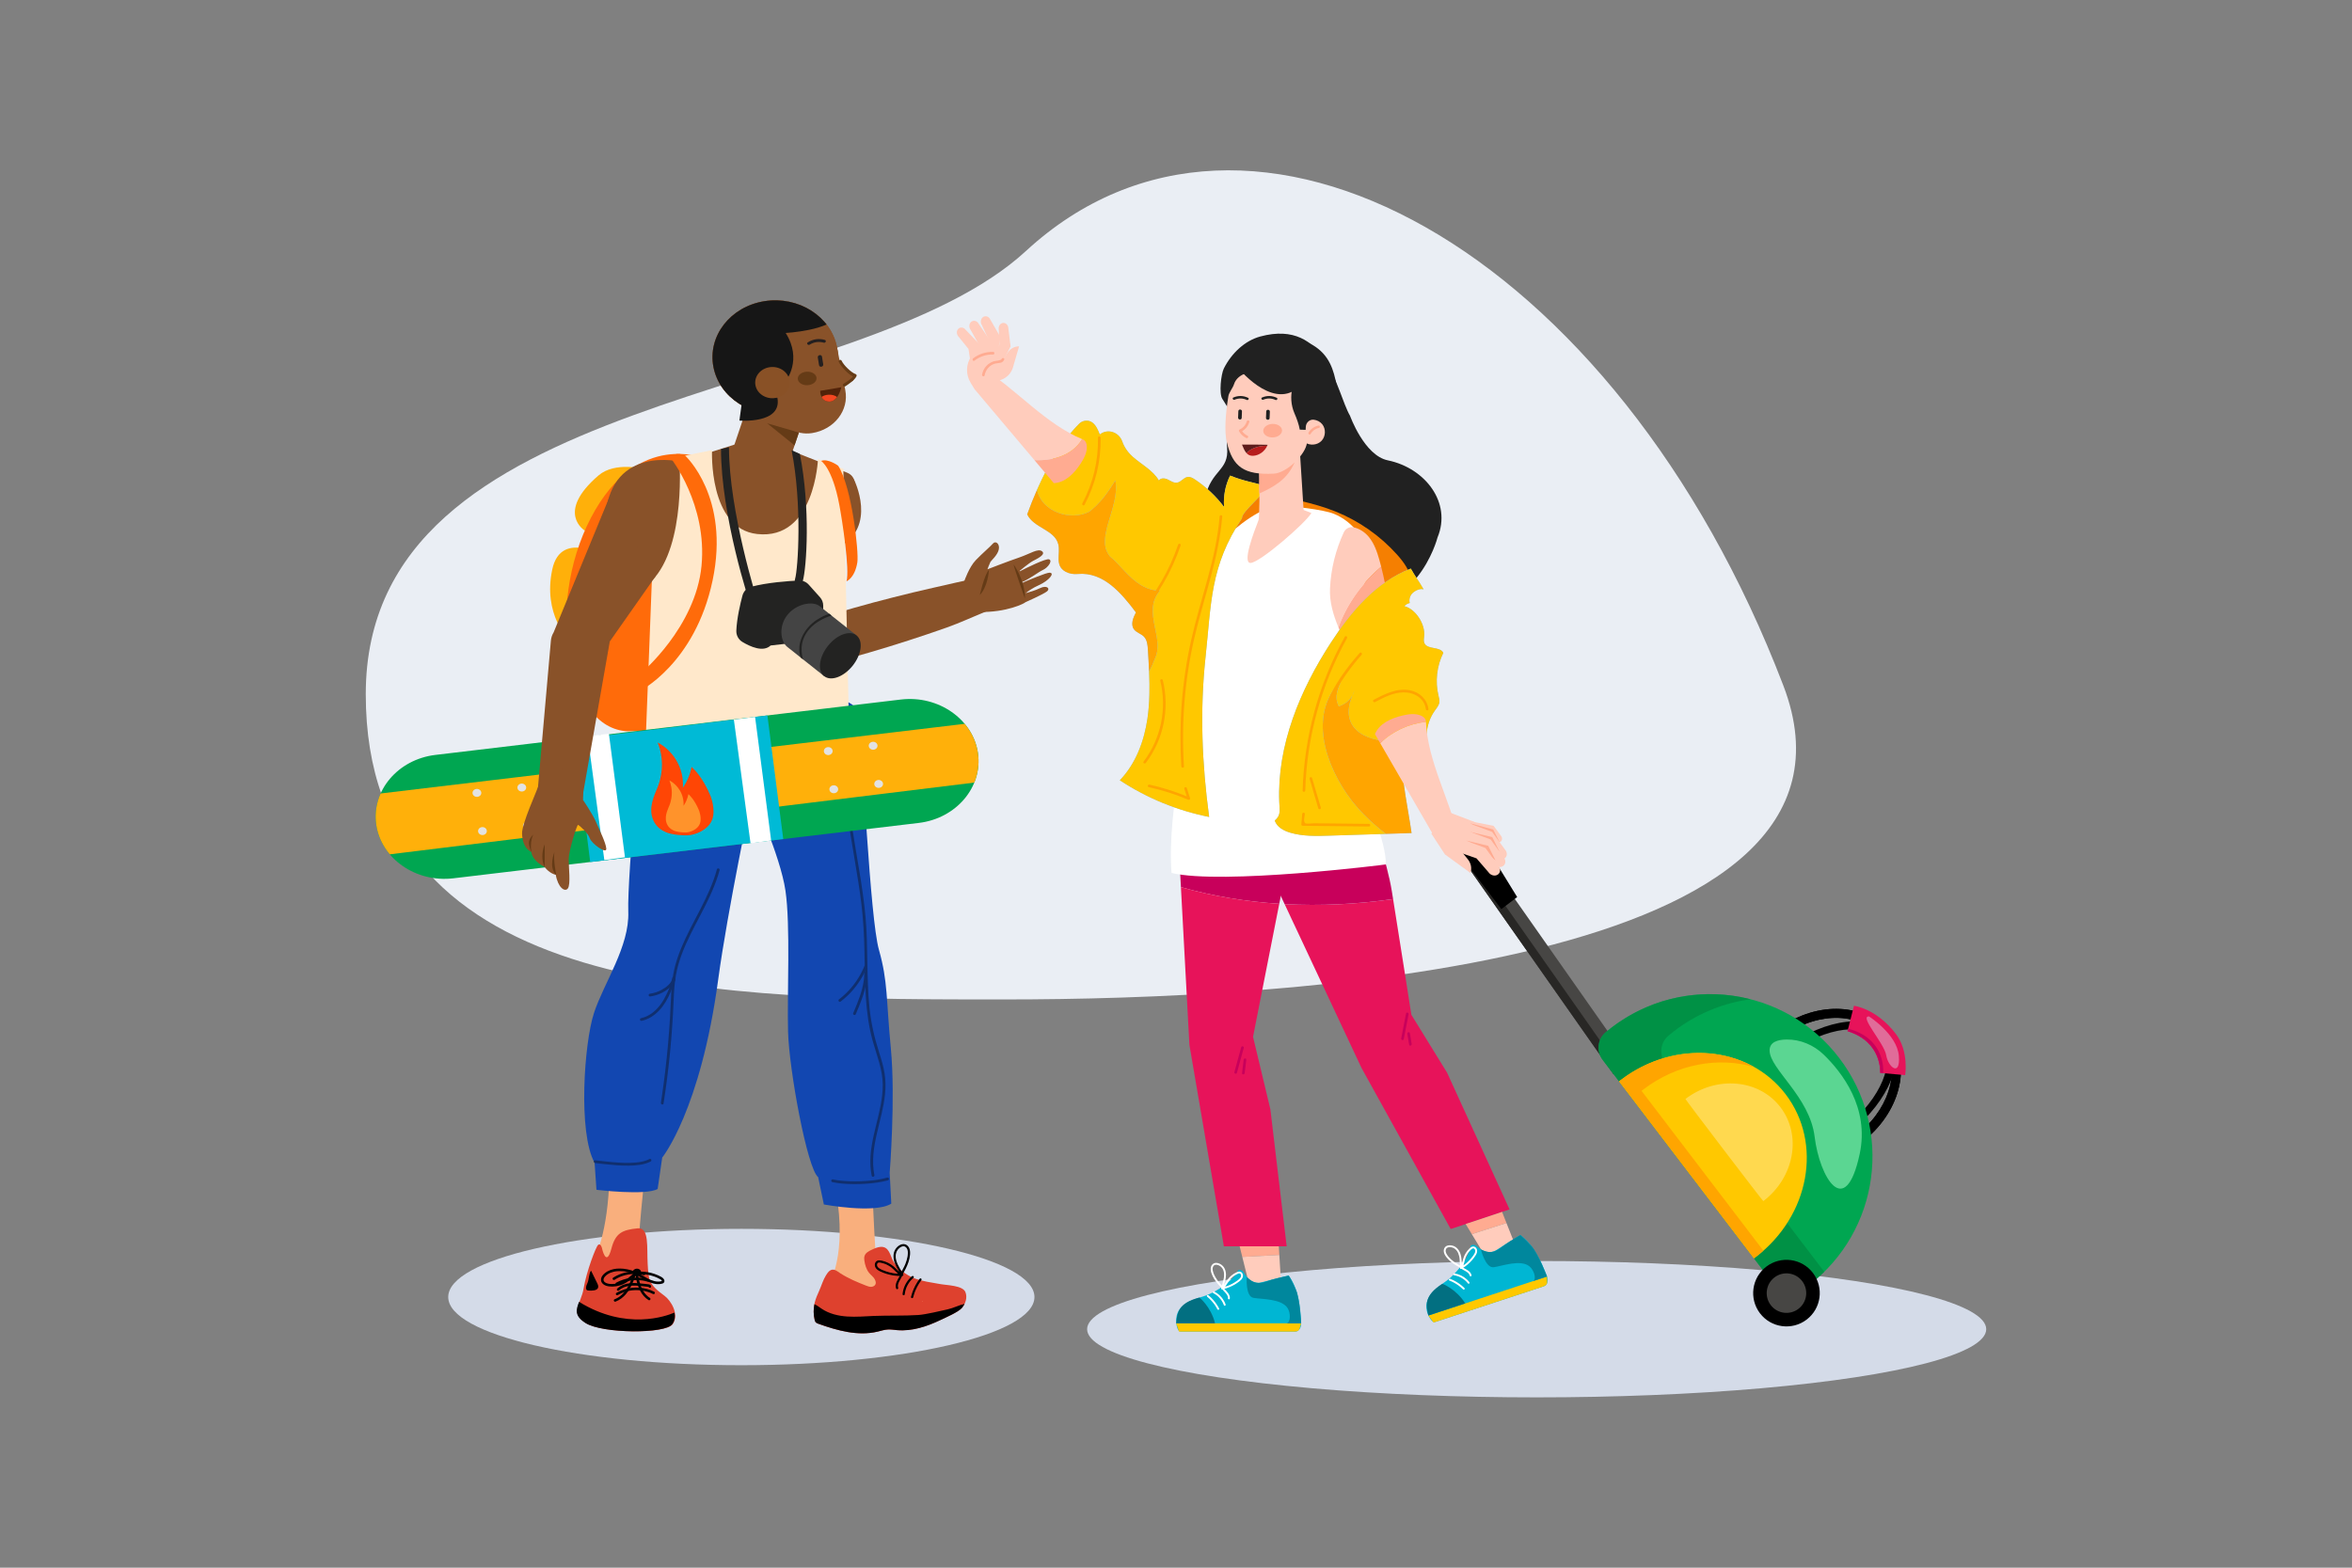 <?xml version="1.0" encoding="UTF-8"?>
<svg id="_09" data-name="09" xmlns="http://www.w3.org/2000/svg" xmlns:xlink="http://www.w3.org/1999/xlink" viewBox="0 0 4680 3120">
  <rect x="0" y="0" width="4680" height="3120" fill="#808080" stroke="none"/>
  <defs>
    <style>
      .cls-1 {
        clip-path: url(#clippath);
      }

      .cls-2, .cls-3 {
        fill: #00a651;
      }

      .cls-4, .cls-5 {
        fill: #895229;
      }

      .cls-6 {
        clip-path: url(#clippath-1);
      }

      .cls-7 {
        opacity: .45;
      }

      .cls-8 {
        opacity: .61;
      }

      .cls-9, .cls-10, .cls-11, .cls-12, .cls-13, .cls-14, .cls-15, .cls-16, .cls-17, .cls-18, .cls-19, .cls-5, .cls-20, .cls-21, .cls-22, .cls-23, .cls-24, .cls-25, .cls-26, .cls-27, .cls-28, .cls-29, .cls-30, .cls-31, .cls-32, .cls-3, .cls-33, .cls-34, .cls-35, .cls-36, .cls-37, .cls-38, .cls-39, .cls-40, .cls-41, .cls-42, .cls-43, .cls-44, .cls-45, .cls-46, .cls-47, .cls-48, .cls-49, .cls-50, .cls-51, .cls-52, .cls-53 {
        stroke-width: 0px;
      }

      .cls-10 {
        opacity: 0;
      }

      .cls-10, .cls-36 {
        fill: #fff;
      }

      .cls-11 {
        fill: #f57f01;
      }

      .cls-12 {
        fill: #f9af7d;
      }

      .cls-13 {
        fill: #5e1c1c;
      }

      .cls-14 {
        fill: #5bd692;
      }

      .cls-15 {
        fill: #522309;
      }

      .cls-16 {
        fill: #282725;
      }

      .cls-17 {
        fill: #474644;
      }

      .cls-18 {
        fill: #653b16;
      }

      .cls-19 {
        fill: #895126;
      }

      .cls-20 {
        fill: #444;
      }

      .cls-21 {
        fill: #0d121e;
      }

      .cls-22 {
        fill: #232322;
      }

      .cls-23 {
        fill: #212121;
      }

      .cls-24 {
        fill: #231f20;
      }

      .cls-25 {
        fill: #1247b1;
      }

      .cls-26 {
        fill: #161616;
      }

      .cls-27 {
        fill: #c8005b;
      }

      .cls-28 {
        fill: #e06c99;
      }

      .cls-29 {
        fill: #de412e;
      }

      .cls-30 {
        fill: #d4dbe8;
      }

      .cls-31 {
        fill: #b71c1c;
      }

      .cls-32 {
        fill: #8bbef3;
      }

      .cls-33 {
        fill: #ff932b;
      }

      .cls-34 {
        fill: #ff6b0a;
      }

      .cls-35 {
        fill: #ffb00a;
      }

      .cls-37 {
        fill: #ffe8cb;
      }

      .cls-38 {
        fill: #ffd94f;
      }

      .cls-39 {
        fill: #e7135a;
      }

      .cls-40 {
        fill: #e2e2e2;
      }

      .cls-41 {
        fill: #ff4605;
      }

      .cls-42 {
        fill: #ffab91;
      }

      .cls-43 {
        fill: #ffccbc;
      }

      .cls-44 {
        fill: orange;
      }

      .cls-45 {
        fill: #ffc800;
      }

      .cls-46 {
        fill: #eaeef4;
      }

      .cls-47 {
        fill: #f34721;
      }

      .cls-48 {
        fill: #00bad6;
      }

      .cls-49 {
        fill: #00b6d3;
      }

      .cls-50 {
        fill: #026f81;
      }

      .cls-51 {
        fill: #020202;
      }

      .cls-52 {
        fill: #00843e;
      }

      .cls-53 {
        fill: #00879d;
      }
    </style>
    <clipPath id="clippath">
      <path class="cls-5" d="m1665.53,691.35c11.9,61.54-33.52,120.16-101.43,130.93-67.91,10.77-132.6-30.37-144.5-91.91-11.89-61.53,33.52-120.15,101.43-130.92,67.92-10.78,132.61,30.37,144.5,91.9Z"/>
    </clipPath>
    <clipPath id="clippath-1">
      <path class="cls-3" d="m1828.19,1637.78l-926.22,110.23c-74.53,8.87-143.52-39.12-153.32-106.65h0c-9.79-67.53,43.18-130.05,117.72-138.92l926.22-110.24c74.53-8.86,143.52,39.13,153.32,106.66h0c9.78,67.53-43.19,130.05-117.72,138.92Z"/>
    </clipPath>
  </defs>
  <rect id="_09-2" data-name="09" class="cls-10" y="0" width="4680" height="3120"/>
  <g>
    <path class="cls-46" d="m727.8,1381.7c0,613.23,729.94,607.38,1273.69,607.38,543.74,0,1762.41-61.68,1546.99-624.73C3215.78,494.75,2485.68,89.99,2041.54,499.43c-336.69,310.38-1313.74,269.04-1313.74,882.27Z"/>
    <path class="cls-23" d="m2397.63,991.4c12.53-57.58,48.23-53.75,44.05-100.73-2.46-27.72,1.85-54.84,5.81-72.48l-15.34-24.4c-6.79-10.44-2.63-49.1,3.06-60.43,15.59-31.04,42.29-55.54,72.64-63.7,133.33-35.87,150.65,109.83,178.47,157.88,0,0,28.25,78.98,75.21,88.65,74.5,15.35,127.51,84.41,98.86,153.48,0,0-42.98,168.83-204.88,136.6l-90.65-201.38-12.29-19.54-111.98,185.62s-55.51-121.99-42.98-179.57Z"/>
    <ellipse class="cls-30" cx="1475.12" cy="2581.33" rx="583.24" ry="135.7"/>
    <ellipse class="cls-30" cx="3057.66" cy="2645.35" rx="894.53" ry="135.7"/>
    <g>
      <path class="cls-9" d="m3701.36,2252.77c62.82-52.47,82.28-134.33,42.87-186.05-39.41-51.71-123.5-54.65-190.76-7.99l-10.89-14.29c75.3-52.66,170.47-48.21,215.92,11.42,45.45,59.63,24.49,152.57-46.24,211.22l-10.89-14.3Z"/>
      <path class="cls-9" d="m3701.36,2252.77c62.82-52.47,82.28-134.33,42.87-186.05-39.41-51.71-123.5-54.65-190.76-7.99l-10.89-14.29c75.3-52.66,170.47-48.21,215.92,11.42,45.45,59.63,24.49,152.57-46.24,211.22l-10.89-14.3Z"/>
      <path class="cls-9" d="m3674.23,2241.66c68.32-55.55,99.54-130.16,69.67-169.36-29.88-39.2-110.1-28.87-181.77,22.27l-8.25-10.83c80.32-57.62,170.93-68.34,205.38-23.14,34.45,45.2.09,129.73-76.77,191.89l-8.26-10.83Z"/>
      <path class="cls-39" d="m3790.91,2139.69l-49.78-4.42s4.58-61.75-64.92-83.03l12.8-50.57s44.9,5.24,83.59,56.35c25.97,34.31,18.31,81.67,18.31,81.67Z"/>
      <path class="cls-27" d="m3747.22,2135.81l-6.08-.54s4.58-61.75-64.92-83.03l1.26-4.97c68.33,18.05,70.54,73.06,69.74,88.53Z"/>
      <polygon class="cls-17" points="2894.02 1686.85 3210.64 2137.89 3242.15 2113.87 2925.53 1662.83 2894.02 1686.85"/>
      <polygon class="cls-16" points="2925.53 1662.83 2925.53 1662.83 2907.14 1676.85 3223.77 2127.88 3210.64 2137.89 2894.02 1686.85 2925.53 1662.83"/>
      <path class="cls-3" d="m3189,2109.49c-12.96-17-10.41-41.25,5.94-55.02,3.99-3.36,8.09-6.65,12.29-9.84,141.83-108.09,344.44-80.74,452.53,61.09,108.09,141.83,80.74,344.44-61.09,452.53-4.2,3.2-8.45,6.28-12.75,9.23-17.61,12.12-41.67,8.15-54.63-8.86l-342.3-449.14Z"/>
      <g class="cls-8">
        <path class="cls-52" d="m3194.95,2054.47c3.99-3.36,8.09-6.65,12.29-9.84,81.76-62.31,183.71-79.6,276.11-55.92-50.6,6.84-100.25,25.76-144.39,57.6-6.65,4.79-13.05,9.79-19.21,14.98-16.38,13.79-18.77,38.15-5.8,55.18l316.01,414.65c-9.72,9.58-20.15,18.65-31.29,27.14-4.2,3.2-8.45,6.28-12.75,9.23-17.61,12.12-41.67,8.15-54.63-8.86l-342.3-449.14c-12.96-17-10.41-41.25,5.94-55.02Z"/>
      </g>
      <path class="cls-45" d="m3221.56,2152.2c1.28-1.02,2.56-2.03,3.87-3.03,106.84-81.43,253.55-68.59,327.68,28.68,74.13,97.27,47.61,242.13-59.23,323.55-1.31,1-2.66,1.92-3.98,2.89l-268.33-352.09Z"/>
      <path class="cls-44" d="m3225.43,2149.17c81.85-62.38,187.07-69.38,265.16-25.53-70.64-20.68-153.34-6.71-220.37,44.37-1.31,1-2.59,2.01-3.87,3.03l242.4,318.07c-4.79,4.23-9.71,8.36-14.88,12.3-1.31,1-2.66,1.92-3.98,2.89l-268.33-352.09c1.28-1.02,2.56-2.03,3.87-3.03Z"/>
      <path class="cls-38" d="m3353.68,2187.14c61.67-47,146.35-39.59,189.14,16.55,42.79,56.14,27.48,139.76-34.19,186.76-.75.58-155.7-202.73-154.95-203.31Z"/>
      <path class="cls-14" d="m3554.88,2068.84c27.6-.34,54.02,10.88,73.88,30.05,35.98,34.72,91.45,105.38,71.63,197.79-28.62,133.43-79.95,46.01-89.6-34.09-9.64-80.1-89.46-134.76-89.65-171.97-.09-16.75,16.01-21.55,33.74-21.77Z"/>
      <path class="cls-28" d="m3718.96,2022.9s55.86,35.62,59.34,78.39c3.49,42.77-21.28,22.69-25.18-1.25-3.9-23.93-54.4-78.01-34.16-77.14Z"/>
      <path class="cls-9" d="m2968.31,1694.61c2.84,3.73,3.63,8.38,2.55,12.6l48,78.09-31.51,24.01-93.33-122.46,31.51-24.01,7.28-5.55,4.46-3.4,31.04,40.72Z"/>
      <path class="cls-9" d="m3514.55,2520.87c-29.1,22.18-34.71,63.75-12.54,92.85,22.18,29.1,63.75,34.71,92.85,12.54,29.1-22.18,34.71-63.75,12.53-92.85-22.18-29.1-63.75-34.71-92.85-12.53Z"/>
      <path class="cls-17" d="m3530.86,2542.27c-17.28,13.17-20.61,37.85-7.44,55.14,13.17,17.28,37.85,20.61,55.13,7.44,17.28-13.17,20.62-37.85,7.45-55.14-13.17-17.28-37.85-20.61-55.14-7.44Z"/>
    </g>
    <g>
      <path class="cls-5" d="m1699.05,953.88s48.43,95.88-31.7,135.7c-80.13,39.82-17.19-133.06-17.19-133.06l48.89-2.64Z"/>
      <path class="cls-5" d="m1621.34,1233.58c12.75-4.41,25.71-8.21,38.57-12.33l38.91-11.33c25.97-7.47,52.16-14.34,78.42-21.04,26.29-6.57,52.58-13.13,79.14-18.98,26.49-5.98,65.35-15.24,92.24-20.11l15.22,66.43c-25.05,10.09-54.32,23.64-79.78,32.62-25.4,9.11-51.06,17.51-76.7,25.9-25.71,8.27-51.47,16.35-77.44,23.84l-39,11.11c-13.11,3.37-26.12,7.05-39.35,10.11l-30.24-86.21Z"/>
      <g>
        <path class="cls-5" d="m2069.24,1170.62c-9.29,4.51-20.75,7.76-28.39,9.91,5.09-4.11,14.1-10.54,26.46-16.04,19.99-8.91,32.41-24.48,21.05-24.7-6.4-.12-39.94,13.95-54.81,20.34-.1-.52-.19-1.04-.29-1.56,14.92-5.92,33.33-20.39,42.08-24.33,9.77-4.4,19.65-18.17,12.21-21.03-6.34-2.44-46.53,17.75-58.3,23.79-.12-.65-.19-1.04-.19-1.04,0,0,18.21-15.21,26.04-19.39,7.84-4.18,26.61-12.84,18.43-19.36-8.17-6.52-23.54,4.92-46.35,12.61-20.4,6.88-62.36,23.2-62.36,23.2,0,0,4.41-11.91,5.96-14.72,1.55-2.82,13.67-12.83,16.48-24.21,2.81-11.38-6-18.76-11.51-12.34-5.5,6.42-20.67,19.04-34.13,33.04-13.46,14-22.82,41.54-22.82,41.54l-13.7,5.22c-13.62,28.06-1.16,72.87-1.16,72.87l42.75-16.56c56.42,1.8,93.39-17.76,93.61-19.25,0,0,36.61-16.19,43.26-21.81,6.66-5.62-.66-12.78-14.31-6.15Z"/>
        <path class="cls-18" d="m2016.81,1123.38s22.83,30.1,22.56,67.81c0,0-21.98-61.99-22.56-67.81Z"/>
        <path class="cls-18" d="m1967.55,1136.71s-2.18,31.22-17.95,47.54c0,0,9.37-41.15,17.76-49.48l.19,1.94Z"/>
      </g>
      <g>
        <g>
          <g>
            <path class="cls-12" d="m1736.28,2375.77c.19,7.09,5.15,137.57,11.9,177.14,6.75,39.57-100.76,6.8-100.76,6.8,0,0,34.31-49.01,19.84-163.61-14.47-114.6,69.01-20.33,69.01-20.33Z"/>
            <g>
              <path class="cls-29" d="m1819.06,2543.93c16.12,6.32,33.58,8.21,50.59,11.44,14.31,2.72,45.77,2.64,51.31,16.11,4.27,10.4.49,22.76-6.77,31.34-7.26,8.59-32.87,19.48-43.01,24.32-26.92,12.86-56.39,22.67-86.11,20.07-6.27-.55-12.53-1.64-18.8-1.24-6.75.43-13.26,2.59-19.84,4.16-39.25,9.38-80.31-1.98-118.27-15.68-1.76-.63-3.58-1.32-4.86-2.67-1.33-1.41-1.89-3.35-2.34-5.23-2.69-11.26-2.62-23.17.21-34.39,2.06-8.17,5.53-15.9,8.98-23.59,4.53-10.1,7.57-21.19,13.43-30.52,2.1-3.34,4.28-6.77,7.48-9.08,7.66-5.52,14.32.78,20.78,4.96,15.99,10.33,33.64,17.78,51.39,24.66,3.28,1.27,6.68,2.55,10.2,2.47,3.52-.08,7.24-1.83,8.6-5.08,1.1-2.63.47-5.67-.67-8.28-2.97-6.78-8.12-9.33-12.29-14.7-5.22-6.72-8.08-16.12-9.17-24.44-.4-3.09-.55-6.3.47-9.24,2.12-6.09,8.52-9.41,14.36-12.14,5.59-2.61,11.33-5.26,17.49-5.67,16.83-1.11,18.94,16.83,25.22,28.58,7.61,14.23,26.64,27.95,41.62,33.82Z"/>
              <path class="cls-9" d="m1623.3,2631.78c-1.33-1.41-1.89-3.35-2.34-5.23-2.43-10.16-2.48-20.82-.42-31.06,5.05,2.35,9.86,6.11,14.52,9.24,14.84,9.98,32.91,14.19,50.75,15.38,17.84,1.19,35.74-.44,53.61-1.16,29.24-1.18,58.55.07,87.75-1.84,14.49-.95,44.39-8.08,58.57-11.26,11.3-2.53,22.34-8.36,33.53-10.9-1.38,2.82-3.08,5.49-5.08,7.86-7.26,8.59-32.87,19.48-43.01,24.32-26.92,12.86-56.39,22.67-86.11,20.07-6.26-.55-12.53-1.64-18.8-1.24-6.75.43-13.26,2.59-19.84,4.16-39.25,9.37-80.31-1.98-118.27-15.68-1.76-.63-3.58-1.31-4.86-2.67Z"/>
              <path class="cls-9" d="m1795.52,2537.46c4.64-8.43,9.27-16.97,12.28-26.15,1.51-4.59,2.54-9.32,2.96-14.14.42-4.8.23-9.92-2.1-14.25-2.16-4.01-6.23-7.02-10.9-7-4.77.02-9.34,2.76-12.64,6.04-3.24,3.22-5.53,7.37-6.52,11.82-1.06,4.75-.84,9.69.22,14.43,1.08,4.82,3.1,9.42,5.37,13.79,2.31,4.45,4.9,8.75,7.4,13.09.63,1.09,1.26,2.18,1.89,3.27.63-1.1,1.26-2.2,1.89-3.3-4.42.15-8.85-.02-13.25-.5-.55-.06-1.1-.13-1.65-.2-.11-.01-.22-.03-.33-.04.36.05-.02,0-.07-.01-.29-.04-.58-.08-.88-.13-1.09-.16-2.18-.34-3.27-.54-2.17-.4-4.34-.88-6.48-1.43-4.28-1.11-8.48-2.52-12.57-4.22-.41-.17-.18-.07-.09-.04-.14-.06-.27-.12-.41-.17-.24-.1-.47-.21-.71-.31-.5-.22-.99-.44-1.48-.67-.86-.4-1.71-.82-2.54-1.27-.83-.45-1.64-.94-2.42-1.49-.08-.05-.68-.5-.31-.22-.17-.13-.34-.27-.51-.41-.35-.3-.69-.62-1.02-.95-.17-.18-.34-.36-.5-.54-.06-.07-.43-.53-.29-.35.15.2-.03-.05-.05-.07-.07-.1-.14-.2-.21-.31-.14-.21-.27-.42-.39-.63-.1-.18-.19-.36-.29-.55-.18-.34.13.4-.05-.12-.13-.37-.25-.74-.34-1.12-.05-.2-.08-.41-.12-.61-.07-.4.02.45,0-.12-.02-.39-.04-.78-.02-1.17,0-.12-.02-.52.05-.62,0-.01-.09.46-.02.2.02-.1.04-.2.06-.3.08-.37.19-.73.31-1.09.13-.4-.06.09-.05.11,0-.05.11-.24.13-.27.08-.15.16-.31.25-.45.04-.07.21-.43.28-.43,0,0-.36.41-.07.1.07-.07.13-.15.19-.22.13-.14.28-.27.42-.41.27-.26-.36.22.09-.06.15-.09.3-.19.46-.27.12-.06.24-.12.36-.18-.2.09-.14.06.03,0,.25-.08.5-.15.76-.21.1-.02.2-.03.29-.05.33-.08-.33.01,0,0,.51-.02,1-.05,1.51-.03.27.01.54.03.81.06.1.01.2.02.3.03.35.03-.33-.06.02,0,.5.09,1,.17,1.5.26,1.99.39,3.95.9,5.88,1.52.96.31,1.92.65,2.86,1.02.25.1.5.2.75.3.09.04.19.08.28.12.33.13-.29-.12.04.01.46.2.93.4,1.39.62,1.84.85,3.63,1.81,5.36,2.87.86.53,1.71,1.08,2.54,1.66.42.29.83.59,1.23.89.19.14.38.28.57.43-.31-.24.27.21.35.28,6.07,4.83,10.69,11.53,17.63,15.26.94.51,1.92.93,2.92,1.32,1.07.42,2.45-.46,2.7-1.53.29-1.26-.38-2.25-1.53-2.7-.12-.05-.24-.09-.35-.14.08.03.39.17,0,0-.2-.09-.4-.18-.6-.27-.48-.23-.95-.48-1.41-.74-.84-.48-1.65-1.01-2.43-1.58-.18-.13-.35-.26-.53-.39-.33-.25-.07-.05,0,0-.1-.08-.2-.16-.3-.23-.39-.31-.78-.64-1.16-.97-.74-.64-1.47-1.31-2.18-1.99-2.91-2.78-5.61-5.78-8.71-8.37-6.66-5.57-14.64-9.56-23.14-11.4-2.25-.49-4.59-.93-6.89-.62-2.31.31-4.27,1.4-5.65,3.28-2.24,3.05-2.1,7.47-.43,10.73,1.89,3.71,5.68,6.09,9.31,7.83,4.2,2.02,8.59,3.7,13.04,5.06,8.92,2.72,18.27,4.14,27.6,4.16,1.14,0,2.28-.02,3.43-.05,1.65-.05,2.75-1.82,1.89-3.3-2.43-4.21-4.9-8.4-7.28-12.64-1.12-2-2.21-4.03-3.21-6.1-.26-.53-.51-1.07-.75-1.61-.11-.24-.21-.47-.32-.71-.06-.14-.12-.27-.18-.41-.16-.37.19.47-.08-.19-.44-1.06-.84-2.13-1.21-3.21-.72-2.12-1.28-4.29-1.63-6.5-.02-.14-.04-.28-.06-.42-.01-.07-.06-.43,0-.04-.03-.24-.06-.49-.09-.73-.06-.56-.1-1.11-.13-1.67-.06-1.11-.06-2.23,0-3.34.03-.52.08-1.04.13-1.55,0-.07.05-.43,0-.03.01-.1.03-.21.04-.31.05-.31.1-.61.16-.92.2-1.08.48-2.16.84-3.2.16-.46.32-.91.51-1.36-.14.34,0,0,.03-.05.06-.12.11-.24.17-.36.12-.26.25-.51.38-.77.45-.87.97-1.71,1.53-2.51.15-.21.3-.41.45-.61-.25.33.11-.13.19-.23.34-.42.7-.82,1.07-1.21.68-.71,1.42-1.35,2.17-1.98.19-.16-.04.03-.07.05.1-.08.2-.15.3-.23.2-.15.41-.3.62-.44.42-.28.85-.56,1.29-.81.46-.27.93-.52,1.42-.74.13-.06.26-.12.39-.18.33-.15-.27.09.07-.02.3-.1.6-.22.91-.32.51-.16,1.02-.29,1.54-.39.1-.02.21-.04.31-.05-.38.07-.03,0,.04,0,.31-.02.63-.05.94-.05.24,0,.49,0,.73.02.14.01.28.02.42.04-.39-.06-.03,0,.04.02.46.11.91.23,1.36.38.38.13.04,0-.03-.02.11.05.21.1.32.15.19.09.37.19.55.29.21.12.41.24.6.37.1.07.2.13.29.2.08.06.4.33.05.03.34.29.68.58.99.9.15.15.29.3.43.46.08.09.16.18.23.27.04.04.34.44.16.2-.14-.2.2.28.25.36.13.2.26.4.39.61.25.41.46.84.67,1.27.16.34.05.11.02.03.06.13.11.27.16.4.1.27.19.54.28.81.17.54.32,1.1.44,1.65.05.24.1.49.14.74.02.14.04.28.07.42.07.36-.03-.31.01.06.07.57.12,1.14.15,1.72.06,1.11.06,2.23,0,3.35s-.14,2.29-.27,3.43c-.03.28-.07.57-.1.85,0-.04.04-.31,0-.05-.02.14-.04.28-.06.42-.08.56-.17,1.13-.27,1.69-.39,2.21-.92,4.39-1.55,6.54-.63,2.16-1.37,4.29-2.18,6.39-.19.5-.39,1-.6,1.5-.1.23-.19.47-.29.7-.02.04-.19.46-.1.24s-.12.29-.14.33c-.46,1.06-.93,2.12-1.42,3.16-1.91,4.11-4.03,8.11-6.2,12.08-.53.98-1.07,1.96-1.61,2.94s-.28,2.44.79,3,2.41.29,3-.79h0Z"/>
              <path class="cls-9" d="m1791.67,2535.69c-.13.44-.27.88-.43,1.31-.08.23-.17.46-.26.69-.04.1-.08.2-.12.3-.03.06-.21.49-.07.16-.39.87-.8,1.73-1.24,2.58-.91,1.74-1.91,3.42-2.87,5.13-2.03,3.62-3.77,7.4-4.29,11.56-.28,2.24-.11,4.57.63,6.71.37,1.08,1.52,1.91,2.7,1.53,1.07-.35,1.93-1.54,1.53-2.7-.15-.43-.28-.86-.38-1.3-.05-.2-.09-.4-.12-.61-.02-.1-.03-.2-.05-.31.06.42,0-.05,0-.13-.08-.89-.07-1.79.02-2.68,0-.06.05-.49.02-.23-.03.24.01-.1.02-.12.03-.21.07-.41.11-.62.09-.48.2-.96.33-1.44.25-.93.56-1.84.91-2.73.04-.1.08-.2.12-.3,0,0,.14-.33.05-.13s.05-.12.06-.13c.06-.13.12-.26.17-.39.19-.42.39-.83.6-1.24.43-.86.89-1.7,1.36-2.54.92-1.65,1.89-3.27,2.77-4.94,1.06-2.01,2.01-4.1,2.66-6.28.33-1.1-.39-2.44-1.53-2.7-1.18-.27-2.35.35-2.7,1.53h0Z"/>
              <path class="cls-9" d="m1814.53,2539.98c-8.15,6.88-14.1,16.34-16.96,26.6-.82,2.96-1.36,6-1.67,9.05-.12,1.15,1.09,2.24,2.19,2.19,1.29-.06,2.07-.97,2.19-2.19.03-.32.07-.64.1-.95.02-.16.04-.32.06-.48.05-.38-.08.53.01-.08s.19-1.26.31-1.89c.23-1.26.51-2.51.83-3.74s.68-2.4,1.08-3.58c.2-.57.4-1.15.62-1.71.11-.3.23-.6.35-.89.05-.12.1-.24.14-.36.05-.13.23-.54.08-.18,1.02-2.35,2.19-4.63,3.53-6.81.65-1.06,1.34-2.1,2.07-3.11.17-.23.34-.47.51-.7.11-.15.23-.31.35-.46.05-.06.26-.33,0-.01.39-.5.8-1,1.21-1.49,1.85-2.2,3.89-4.24,6.09-6.1.88-.74.82-2.35,0-3.1-.94-.86-2.16-.79-3.1,0h0Z"/>
              <path class="cls-9" d="m1829.66,2545.29c-6.2,8.26-11.05,17.49-14.43,27.25-.94,2.73-1.76,5.49-2.46,8.29-.28,1.11.36,2.43,1.53,2.7,1.14.26,2.4-.34,2.7-1.53.61-2.46,1.32-4.89,2.12-7.29.4-1.2.83-2.39,1.27-3.58.21-.56.43-1.12.65-1.67.12-.29.24-.59.36-.88.05-.13.11-.26.16-.39,0-.01.27-.64.11-.25,1.99-4.62,4.29-9.1,6.95-13.38,1.5-2.42,3.12-4.77,4.83-7.05.69-.92.18-2.49-.79-3-1.15-.61-2.26-.2-3,.79h0Z"/>
            </g>
            <path class="cls-12" d="m1835.25,2590.84c.64,0,.64-.99,0-.99s-.64.99,0,.99h0Z"/>
          </g>
          <g>
            <path class="cls-12" d="m1283.83,2330.01c-.85,7.05-15.03,136.84-14.13,176.97.89,40.13-86.97-1.88-86.97-1.88,0,0,27.4-49.59,29.86-165.08,2.45-115.49,71.24-10.01,71.24-10.01Z"/>
            <path class="cls-29" d="m1322.48,2579.09c-32.55-23.57-31.85-32.18-33.76-63.85-1.91-31.68,3.62-72.9-19.59-70.65-31.36,3.04-44.43,9.62-52.54,40.3-10.47,39.61-18.91-1.32-18.91-1.32,0,0-2.62-9.85-7.36-6.13-4.73,3.72-23.69,54.33-28.99,86.57-5.31,32.24-28.64,48.01,4.55,69.16,33.19,21.14,158.88,21.96,172.69,2.19,13.81-19.78-4.27-47.68-16.11-56.25Z"/>
            <path class="cls-51" d="m1301.77,2570.83c-9.17-4.64-19.17-7.34-29.41-8.12-10.03-.77-20.29.37-29.9,3.38-5.49,1.72-10.8,4.04-15.77,6.94-1.16.68-1.67,2.35-.92,3.52s2.27,1.65,3.52.92c2.1-1.23,4.26-2.35,6.47-3.36.55-.25,1.11-.5,1.67-.74.11-.05.43-.22-.05.02.12-.06.25-.1.37-.15.31-.13.62-.25.94-.38,1.13-.45,2.27-.86,3.42-1.25,2.3-.78,4.64-1.45,7-2.01s4.76-1.1,7.16-1.34c-.68.07.26-.03.42-.05.3-.04.6-.07.91-.11.6-.07,1.21-.13,1.81-.18,1.21-.11,2.42-.19,3.64-.24,2.43-.1,4.86-.09,7.29.03,1.21.06,2.43.15,3.64.27.57.06,1.14.12,1.71.19.3.04.61.05.9.11-.57-.12-.21-.03-.08,0,.2.03.4.06.6.09,2.4.36,4.79.83,7.15,1.41,2.62.65,5.2,1.44,7.74,2.36.63.23,1.26.47,1.89.72.31.12.63.25.94.38.61.25-.34-.15.04.02.19.08.37.16.56.24,1.27.55,2.52,1.15,3.76,1.77s2.84.36,3.52-.92c.62-1.17.36-2.87-.92-3.52h0Z"/>
            <path class="cls-51" d="m1295.56,2559.72c-.56-2.62-3.25-3.51-5.58-3.8-2.45-.3-4.9-.54-7.35-.81-4.91-.54-9.83-1.13-14.77-1.44-9.11-.59-18.55-.18-27.15,3.16-4.63,1.8-8.92,4.31-12.53,7.75-.97.93-1.01,2.71,0,3.63s2.59.99,3.63,0c.72-.69,1.47-1.32,2.24-1.95.22-.18-.1.07-.12.09.08-.06.16-.12.24-.18.19-.14.38-.28.58-.42.42-.3.84-.58,1.27-.86,1.64-1.06,3.36-1.95,5.14-2.74.05-.02.36-.16.07-.03-.31.14.09-.04.17-.07.22-.09.44-.18.67-.27.45-.17.9-.34,1.35-.5.94-.33,1.9-.63,2.86-.89,1.89-.52,3.82-.93,5.76-1.22.24-.04.48-.07.71-.1.3-.04-.15.02-.17.02.13-.02.28-.03.41-.05.53-.06,1.06-.12,1.59-.17,1.18-.11,2.37-.19,3.56-.23,2.33-.09,4.67-.07,7.01.03,4.68.2,9.35.7,14,1.21,2.6.29,5.21.57,7.81.86.66.07,1.32.15,1.99.22.32.03.63.07.95.1.34.03-.54-.11-.2-.02.11.03.22.04.33.06.22.05.43.11.64.17.02,0,.22.09.23.08-.11.08-.5-.25-.11-.02.03.02.17.13.2.12-.3-.24-.37-.3-.23-.17.09.1.08.06-.06-.1-.23-.34-.06-.09-.03-.03-.29-.64-.1-.27-.06-.06.28,1.32,1.89,2.2,3.16,1.79,1.39-.45,2.1-1.75,1.79-3.16h0Z"/>
            <path class="cls-51" d="m1290.71,2546.03c-8.28-2.49-16.99-3.66-25.63-3.5s-17.31,1.62-25.51,4.36c-4.71,1.58-9.29,3.57-13.64,5.95-1.18.65-1.66,2.37-.92,3.52s2.25,1.61,3.52.92c1.83-1,3.7-1.94,5.61-2.79.45-.2.91-.4,1.36-.6.35-.15-.38.16-.03.01.1-.04.2-.08.29-.12.26-.11.52-.21.79-.32.99-.39,1.98-.77,2.98-1.13,3.94-1.4,7.98-2.49,12.09-3.28,1.01-.19,2.02-.37,3.04-.52.25-.04.49-.07.74-.11.14-.02.28-.04.42-.06.05,0,.41-.05.08-.01s.39-.05.5-.06c.28-.03.56-.07.84-.1,2.08-.24,4.16-.39,6.25-.47,4.18-.16,8.36,0,12.52.47.28.03.56.07.84.1.14.02.28.04.42.05.4.05-.63-.09.05,0,.56.08,1.12.16,1.68.25,1.15.19,2.3.4,3.45.63,2.32.48,4.63,1.07,6.9,1.75,1.29.39,2.86-.46,3.16-1.79s-.42-2.75-1.79-3.16h0Z"/>
            <path class="cls-51" d="m1282.2,2532.77c-8.08-2.08-16.52-2.84-24.85-2.25-8.37.59-16.65,2.44-24.43,5.6-4.42,1.8-8.68,3.95-12.71,6.52-1.13.72-1.69,2.32-.92,3.52.73,1.13,2.3,1.7,3.52.92,3.39-2.17,6.96-4.07,10.65-5.66.13-.05.26-.11.38-.16-.03.01-.41.17-.13.06.22-.09.45-.19.67-.28.48-.2.97-.39,1.45-.57.94-.36,1.89-.7,2.84-1.02,1.91-.64,3.84-1.21,5.79-1.7s3.92-.91,5.91-1.25c.48-.08.96-.16,1.44-.23.21-.03.41-.06.62-.09.14-.02.28-.04.41-.06-.35.04-.25.03.04,0,1-.13,2-.24,3-.33,3.98-.36,7.98-.41,11.96-.14,1.14.08,2.28.18,3.42.3.28.03.55.06.83.1.2.02.93.11.35.04.55.06,1.1.16,1.65.25,2.26.36,4.51.83,6.73,1.4,1.3.33,2.85-.43,3.16-1.79s-.4-2.8-1.79-3.16h0Z"/>
            <path class="cls-51" d="m1264.04,2532.92c.49-.24-.57.13-.05.02.12-.02.34-.05.44-.1-.42.22-.46.04-.08.05h.15c.28.03.2.01-.23-.04.11.06.33.07.45.1l.15.04c.26.09.2.06-.18-.09.09.09.3.15.41.21.09.05.18.11.26.16.22.16.17.12-.15-.12,0,.06.28.26.33.32.37.39-.05.13-.02-.05,0,.05.2.34.23.39.26.45-.13-.56-.03-.05l.04.15c.06.28.05.2-.02-.23,0-.01,0,.27,0,.29l.06-.4c-.02.09-.04.19-.06.28-.06.4.32-.54-.02.04l-.08.12c-.15.22-.1.16.14-.17-.08.03-.24.25-.31.32-.35.38.5-.3.05-.03-.13.07-.26.15-.39.23-.45.27.57-.16.06-.02-.14.04-.29.08-.44.12-.51.15.62,0,.09-.02-.1,0-.2,0-.3,0-.28-.02-.2,0,.24.04-.03-.02-.4-.12-.43-.12l.34.14c-.09-.04-.19-.09-.28-.15-.46-.27,0-.15.02.04,0-.02-.23-.21-.22-.21l-.11-.11c-.18-.21-.14-.15.11.16,0-.07-.21-.32-.25-.39l-.07-.14c-.12-.25-.1-.18.07.19.02-.13-.15-.46-.19-.6l-.04-.15c-.05-.28-.05-.21.02.21.03-.13-.03-.34-.03-.48,0-.16.01-.32.01-.48.01-.56-.15.59,0,.05.04-.15.09-.31.12-.46.12-.53-.29.5-.02.03.08-.15.16-.3.25-.45.06-.1.13-.2.2-.29-.23.29-.25.32-.07.11.14-.14.44-.56.64-.6l-.24.19c.1-.07.19-.13.29-.2.15-.1.3-.18.46-.27l.16-.08c.25-.12.21-.1-.13.04.12-.09.36-.14.51-.18.17-.05.34-.1.52-.14.12-.03.23-.05.35-.08.29-.05.24-.04-.15.01.19-.14.84-.05,1.07-.05.05,0,.49.06.51.04l-.35-.04c.11.02.22.04.34.07.18.04.9.14.99.31-.04-.07-.47-.23-.14-.05.2.11.4.21.6.33.07.04.4.21.42.29l-.26-.19c.09.07.17.15.25.22.12.11.23.24.34.36.39.4-.27-.48,0,0,.08.14.16.28.24.42.27.47-.13-.55-.02-.02.02.07.07.42.11.47-.05-.42-.06-.48-.04-.2,0,.11,0,.22,0,.33.02.49.11-.67.02-.2-.12.59.26-.35.04-.06-.03.04-.19.26-.19.3,0-.38.41-.42.09-.16-.05.04-.25.19-.27.24.36-.27.44-.34.22-.19-.07.04-.14.09-.21.13-.06.04-.29.11-.33.16.43-.17.52-.22.27-.13-.08.03-.15.05-.23.07-.07.02-.3.03-.35.08.49-.06.6-.07.33-.05-.08,0-.16,0-.23.01-.09,0-.26-.04-.34-.01.5.08.61.09.35.04-.07-.02-.14-.03-.21-.06-.43-.06.6.3.22.09-.52-.28.37.37.1.09-.31-.31.37.56.13.18-.33-.52.15.49.03.08l-2.48,3.25c4.67-.43,9.37-.46,14.04-.07,1.17.1,2.33.22,3.5.36.15.02.29.04.44.06-.54-.07-.14-.02-.03,0,.29.04.58.08.87.13.62.09,1.23.19,1.84.3,2.31.4,4.6.9,6.87,1.5s4.51,1.29,6.71,2.08c1.1.39,2.2.81,3.28,1.25.14.06.27.11.41.17.07.03.5.21.2.08-.28-.12.06.03.1.04.13.06.27.12.4.17.57.25,1.14.5,1.7.76,2.11.98,4.21,2.03,6.22,3.21.2.12.39.24.58.37.1.07.19.14.29.2.23.16-.17-.12-.17-.13.04.14.43.37.54.47.2.19.39.38.57.58.06.07.55.66.32.35s.15.22.2.31c.12.19.23.38.34.58,0,.02.1.27.14.29-.24-.16-.16-.47-.07-.1.02.09.19.8.1.31-.1-.56-.09.6,0,.02.08-.49-.08.1-.08.19,0-.34.23-.48.08-.23-.25.4.43-.37.04-.05-.05.05-.13.11-.17.16-.17.21.34-.15.04-.06-.07.02-.47.22-.15.09s-.09.02-.17.05c-.58.19-1.19.33-1.79.45-.54.12-1.09.2-1.63.29-.39.07.42-.05.03,0-.11.01-.22.03-.33.04-.36.04-.73.07-1.1.1-1.17.08-2.35.1-3.52.04-.55-.02-1.1-.06-1.65-.12-.29-.03-.59-.06-.88-.09-.11-.01-.22-.03-.33-.04.62.08-.12-.02-.2-.03-1.18-.18-2.35-.42-3.5-.71-2.33-.57-4.61-1.34-6.84-2.24-.14-.06-.28-.11-.42-.17-.09-.04-.45-.2,0,0-.24-.11-.48-.21-.72-.31-.58-.26-1.16-.52-1.73-.8-1.11-.53-2.2-1.09-3.29-1.67-2.17-1.16-4.3-2.39-6.42-3.64-4.23-2.5-8.43-5.09-12.83-7.29-9.06-4.54-18.85-7.37-28.92-8.41-8.58-.89-17.57-.44-25.74,2.5-4.15,1.49-7.98,3.57-11.39,6.36s-6.81,6.68-7.45,11.23c-.34,2.37,0,4.67,1.09,6.8.92,1.78,2.37,3.19,3.96,4.37,3.14,2.33,7.1,3.42,10.93,3.9,9.35,1.18,18.97-.49,27.59-4.18,4.34-1.86,8.3-4.35,12.02-7.23,3.83-2.96,7.4-6.22,11.14-9.29.43-.35.86-.7,1.29-1.04.2-.16.41-.32.61-.48.38-.3.08-.07,0,0,.12-.09.23-.18.35-.27.94-.71,1.9-1.4,2.87-2.07,1.11-.75,1.71-2.29.92-3.52-.71-1.1-2.33-1.73-3.52-.92-4.03,2.74-7.71,5.95-11.41,9.11-1.79,1.54-3.6,3.06-5.47,4.51.42-.32-.26.2-.36.27-.24.18-.47.35-.71.53-.48.35-.95.69-1.44,1.03-.95.66-1.93,1.29-2.92,1.89-1.96,1.17-3.99,2.2-6.09,3.1.51-.22-.24.09-.37.15-.23.09-.46.18-.7.27-.56.22-1.13.43-1.71.62-1.08.37-2.17.71-3.27,1.01s-2.21.56-3.32.79c-.52.11-1.05.21-1.57.3-.28.05-.56.09-.84.14-.14.02-1.11.17-.48.07-2.25.33-4.54.45-6.82.44-1.14,0-2.28-.04-3.41-.13-.53-.04-1.06-.08-1.6-.14-.24-.03-.48-.06-.72-.08-.29-.03.28.04.27.04-.11-.05-.37-.06-.49-.08-.89-.14-1.77-.33-2.64-.57s-1.71-.63-2.57-.87c.06.02.55.24.15.06-.08-.03-.15-.07-.23-.1-.2-.09-.4-.19-.6-.29-.42-.21-.83-.43-1.23-.68-.35-.21-.68-.44-1.01-.67-.51-.36.29.26-.04-.04-.2-.17-.4-.34-.59-.52-.28-.27-.54-.55-.8-.84-.41-.46.23.34-.02-.02-.15-.21-.29-.41-.42-.63-.09-.15-.18-.31-.26-.46-.04-.08-.33-.73-.16-.31s-.06-.17-.09-.27c-.08-.25-.15-.5-.21-.75-.04-.18-.07-.36-.11-.55-.08-.34.05.58.03.18,0-.13-.02-.27-.03-.4-.01-.23-.01-.47,0-.7,0-.13.02-.27.02-.4.03-.66-.12.54,0-.11.1-.49.21-.98.37-1.45.07-.22.14-.46.25-.66-.25.48-.07.16-.02.05.09-.18.18-.37.27-.55.24-.46.5-.9.79-1.33.13-.2.27-.4.41-.6.08-.11.16-.22.25-.33-.36.48.06-.07.11-.13.66-.79,1.38-1.53,2.13-2.24.37-.35.75-.69,1.14-1.02.17-.14.34-.29.51-.43.1-.08.2-.16.3-.24.49-.39-.29.21,0,0,.82-.6,1.64-1.18,2.51-1.71s1.75-1.02,2.65-1.47c.43-.21.86-.42,1.29-.61.23-.1.46-.22.7-.31-.62.23.18-.07.36-.14,1.91-.75,3.88-1.36,5.88-1.83,1.01-.24,2.03-.45,3.05-.62.48-.08.96-.15,1.45-.23s-.04.02-.1.01c.09.02.28-.04.39-.05.29-.04.58-.07.87-.1,4.28-.46,8.59-.43,12.87-.05.57.05,1.14.11,1.71.17.3.03.61.07.91.11.15.02.3.04.45.06.5.06-.2-.03.11.01,1.21.18,2.41.36,3.61.59,2.4.45,4.78,1,7.12,1.66s4.67,1.43,6.94,2.3c.53.2,1.07.41,1.59.63.1.04.93.39.44.18.32.13.63.27.94.41,1.12.49,2.22,1.01,3.32,1.55,8.89,4.41,16.95,10.35,26.12,14.22,4.56,1.92,9.34,3.26,14.28,3.68,2.51.21,5.01.1,7.5-.26s5.46-.89,6.93-3.19c1.3-2.02.75-4.62-.53-6.51s-3.08-3.31-5.11-4.44c-4.22-2.34-8.67-4.31-13.24-5.89-8.99-3.12-18.57-4.69-28.08-4.61-2.27.02-4.54.13-6.8.34-.84.08-1.49.34-2.02,1.01-.48.63-.7,1.46-.46,2.24,1.42,4.6,7.91,4.13,10.02.34,1.29-2.31.51-5.05-1.14-6.95-1.53-1.76-3.95-2.72-6.24-2.82-4.74-.22-9.74,3.52-9.14,8.61.31,2.58,1.79,4.95,4.36,5.8,2.21.73,4.9-.11,6.42-1.84,2.02-2.31,1.83-5.62-.36-7.77-2.04-2-5.09-2.52-7.64-1.24-1.2.6-1.64,2.4-.92,3.52.79,1.23,2.23,1.57,3.52.92h0Z"/>
            <path class="cls-51" d="m1265.31,2532.53c-1.12,4.47-.24,9.03.7,13.44.87,4.1,1.91,8.18,3.24,12.15,2.57,7.65,6.23,14.92,11.55,21.04,2.79,3.2,6.05,6.01,9.66,8.25,1.14.71,2.88.28,3.52-.92s.3-2.76-.92-3.52c-.74-.46-1.47-.94-2.18-1.45-.16-.12-.33-.24-.49-.36-.11-.08-.21-.16-.32-.24-.04-.03-.31-.24-.06-.04s-.22-.18-.29-.24c-.18-.15-.36-.3-.54-.45-1.37-1.14-2.65-2.38-3.86-3.69-.59-.64-1.17-1.3-1.72-1.98-.13-.16-.26-.31-.38-.47-.06-.07-.43-.54-.24-.3s-.17-.23-.23-.3c-.16-.22-.32-.43-.48-.65-1.03-1.42-1.99-2.9-2.87-4.42-.94-1.61-1.79-3.27-2.57-4.96-.21-.45-.41-.91-.61-1.37-.06-.14-.27-.64-.1-.23-.1-.25-.21-.5-.31-.75-.39-.96-.75-1.93-1.1-2.91-1.34-3.77-2.4-7.64-3.28-11.54-.5-2.2-.98-4.41-1.32-6.65-.08-.51-.02-.13,0-.02-.02-.16-.04-.31-.05-.47-.03-.27-.05-.55-.08-.82-.04-.59-.07-1.17-.07-1.76,0-.55.04-1.09.09-1.63,0-.1.08-.5,0-.01.03-.15.05-.31.08-.46.06-.31.13-.61.2-.92.33-1.3-.42-2.85-1.79-3.16s-2.81.4-3.16,1.79h0Z"/>
            <path class="cls-51" d="m1260.88,2533.6c-1.62,4.53-3.23,9.06-5.02,13.52-.21.53-.43,1.06-.65,1.59-.1.25-.2.49-.31.74-.06.14-.12.28-.18.42.19-.46-.01.03-.05.12-.46,1.09-.94,2.17-1.43,3.24-1,2.18-2.06,4.33-3.2,6.43s-2.29,4.05-3.56,5.99c-.58.88-1.18,1.75-1.8,2.61-.27.38-.55.75-.82,1.12-.11.14-.54.72-.2.27-.18.24-.37.47-.55.7-2.57,3.22-5.46,6.19-8.66,8.78-.23.19-.46.37-.69.55-.29.23.35-.26.05-.04-.13.1-.26.2-.39.3-.47.35-.95.69-1.43,1.03-.94.65-1.91,1.26-2.89,1.84s-2,1.11-3.03,1.6c-.52.25-1.06.54-1.61.73.02,0,.43-.18.16-.07-.15.06-.3.12-.46.18-.31.12-.61.24-.92.35-1.26.47-2.25,1.76-1.79,3.16.4,1.23,1.81,2.29,3.16,1.79,8.28-3.07,15.4-8.55,21.07-15.27,6.22-7.37,10.64-15.92,14.32-24.79,2.12-5.11,3.98-10.32,5.84-15.53.45-1.27-.51-2.87-1.79-3.16-1.44-.33-2.68.44-3.16,1.79h0Z"/>
            <path class="cls-9" d="m1188.47,2554.06c1.44,2.98,2.74,6.52,1.28,9.49-1.45,2.96-5.03,4.11-8.29,4.6-3.57.54-7.21.62-10.81.25-.98-.1-2-.25-2.81-.81-1.31-.9-1.76-2.64-1.77-4.24-.04-3.81,1.75-7.36,3.23-10.87,2.55-6.04,2.75-19.48,6.78-23.62,4.19,8.21,8.32,16.81,12.38,25.19Z"/>
            <path class="cls-9" d="m1165.08,2633.1c-22.4-14.27-19.04-26.11-12.87-42.19,93.57,57.94,173.92,28.27,189.85,21.35,1.46,7.88.64,15.97-4.29,23.03-13.81,19.78-139.5,18.96-172.69-2.18Z"/>
          </g>
          <path class="cls-25" d="m1496.62,1580.21s56.04,122.58,66.25,192.13c10.22,69.55,3.16,204.34,5.21,280.94,2.06,76.6,38.2,272.64,59.9,289.51l11.32,54.34s102.11,18.92,134.19-1.67l-3.17-61.39s11.83-148.38,2.3-247.33c-9.59-99.57-5.66-132.71-23.7-196.4-18.03-63.69-32.19-393.45-41.85-470.6-9.66-77.15-426.39-23.47-426.39-23.47,0,0-33.13,349.24-30.52,418.23,2.61,68.99-48.56,141.71-68.21,201.43-19.65,59.72-32.09,238.48,1.17,298.23l3.72,53.78s97.84,11.89,121.77-1.65l9.05-62.46s76.25-93.65,111.45-354.65c18.37-136.22,67.48-368.97,67.48-368.97Z"/>
          <g class="cls-7">
            <path class="cls-21" d="m1499.73,1580.5c.83-9.99,1.63-19.99,2.39-29.99.76-10,1.48-20,2.17-30s1.34-20.1,1.96-30.16c.31-5,.6-10.01.89-15.01.25-4.35.59-8.7.62-13.06.05-7.58-.97-15.78-6.2-21.66-.59-.66-1.23-1.27-1.91-1.83-1.12-.91-2.83-1.17-3.9,0-.93,1.01-1.19,2.93,0,3.9.68.56,1.33,1.17,1.91,1.83.13.14.25.29.38.44.4.49-.18-.27.1.12.26.36.52.73.76,1.1.44.7.83,1.44,1.18,2.19.04.1.09.28.16.35,0,0-.2-.5-.09-.22.07.18.14.36.21.54.16.43.31.86.45,1.29.27.85.49,1.71.68,2.58.09.43.17.85.25,1.28.03.2.07.4.1.6.02.1.03.2.05.3.06.36-.02.05-.02-.13,0,.9.21,1.85.27,2.76s.1,1.86.12,2.79c.07,4.11-.23,8.21-.47,12.31-.28,4.96-.57,9.92-.88,14.88-.6,9.92-1.24,19.83-1.91,29.74s-1.38,19.82-2.13,29.73-1.52,19.72-2.33,29.57c-.1,1.25-.21,2.5-.31,3.75-.12,1.44,1.36,2.82,2.76,2.76,1.6-.07,2.63-1.21,2.76-2.76h0Z"/>
            <path class="cls-21" d="m1498.72,1581.43c.47-.48.96-.95,1.47-1.39.25-.22.51-.44.77-.65.1-.09.21-.17.31-.25.25-.2.39-.37.08-.06.47-.45,1.1-.8,1.64-1.16s1.13-.72,1.71-1.06c1.16-.68,2.37-1.3,3.59-1.86.31-.14.62-.28.93-.41.03-.01.65-.27.23-.1s.21-.08.24-.1c.63-.26,1.27-.5,1.91-.74,5.48-2.01,11.22-3.34,16.91-4.58,6.29-1.38,12.64-2.51,19.03-3.38,0,0,.78-.11.35-.05s.36-.05.35-.05c.4-.05.8-.1,1.2-.15.8-.1,1.6-.2,2.4-.29,1.6-.19,3.2-.36,4.81-.51,3.21-.31,6.42-.55,9.64-.74,7.24-.41,14.49-.49,21.74-.26,1.44.05,2.83-1.3,2.76-2.76-.07-1.54-1.21-2.71-2.76-2.76-13.08-.42-26.19.2-39.18,1.88-6.64.85-13.24,1.95-19.79,3.32-5.91,1.24-11.85,2.58-17.57,4.54-6.13,2.09-12.06,5.04-16.65,9.69-1.02,1.03-1.1,2.89,0,3.9s2.82,1.1,3.9,0h0Z"/>
            <path class="cls-21" d="m1503.15,1581.9c8.12-.33,16.24-.66,24.36-.55,4.05.05,8.1.21,12.14.53,2.01.16,4.02.36,6.02.61.24.03.47.06.71.09.12.02.24.03.35.05-.03,0-.47-.06-.15-.02.55.08,1.1.15,1.64.24.98.15,1.95.31,2.93.48,3.59.64,7.3,1.3,10.71,2.61.48.18-.47-.22,0,0,.19.09.38.17.56.27.34.17.67.35.99.55.15.09.29.19.43.28.07.05.14.1.21.15.24.17-.23-.18-.22-.17.21.27.55.48.79.74.07.08.43.51.15.16s.09.15.16.26c.09.14.16.29.24.44.21.39-.18-.54.01.04.05.14.12.68.13.34.01-.53,0,.65.01.11,0-.34-.02-.05-.04.05,0,.01.2-.54.08-.26-.11.26.14-.19.16-.21-.23.28,0-.05.15-.08-.14.03-.35.22-.47.29-.22.13-.31.02.15-.05-.08.01-.18.07-.26.1-.45.16-.92.28-1.39.37-.11.02-.22.04-.33.06-.32.07.16-.01.18-.02-.2.07-.47.05-.67.06-.49.04-.98.05-1.47.04-.99-.01-1.98-.1-2.96-.22-.23-.03-.45-.05-.68-.08-.11-.01-.23-.03-.34-.04.03,0,.5.07.16.02-.53-.07-1.05-.14-1.58-.22-4.12-.58-8.24-1.21-12.34-1.9-8.21-1.39-16.38-3.01-24.5-4.87-1.03-.24-2.07-.48-3.1-.72-1.4-.33-3.06.44-3.4,1.93s.42,3.04,1.93,3.4c8.5,2.01,17.06,3.77,25.67,5.27,4.3.75,8.62,1.43,12.94,2.05s9.1,1.7,13.35.21c2.46-.86,4.58-2.81,4.25-5.64-.25-2.1-1.32-4.05-2.93-5.42-2.89-2.46-6.61-3.39-10.23-4.21-8.43-1.91-17.08-2.78-25.7-3.07s-17.05-.02-25.56.32c-1.07.04-2.14.09-3.22.13-1.44.06-2.83,1.23-2.76,2.76.06,1.44,1.22,2.82,2.76,2.76h0Z"/>
            <path class="cls-21" d="m1494.79,1570.01c-13.34-6.34-27.1-11.82-41.15-16.35s-27.96-8-42.26-10.6c-8.19-1.49-16.43-2.66-24.7-3.55-1.44-.15-2.82,1.38-2.76,2.76.07,1.63,1.22,2.6,2.76,2.76,1.84.2,3.67.41,5.5.63.84.1,1.68.21,2.52.32.23.03.46.06.69.09-.7-.1.07.01.18.02.46.06.91.13,1.37.19,3.58.5,7.15,1.07,10.71,1.69,7.12,1.24,14.2,2.72,21.22,4.43,14.01,3.41,27.8,7.73,41.24,12.93,1.9.74,3.79,1.49,5.68,2.26.93.38,1.85.76,2.77,1.15.09.04.8.33.19.08.21.09.42.18.64.27.5.21.99.42,1.48.64,3.74,1.61,7.45,3.3,11.14,5.05,1.3.62,3.04.4,3.78-.99.65-1.23.4-3.11-.99-3.78h0Z"/>
            <path class="cls-21" d="m1491.42,1574.26c-9.31-.62-18.66-.78-27.99-.46-7.31.25-15.04.46-21.94,3.18-3.29,1.3-6.43,3.09-8.82,5.75-1.36,1.51-3.12,3.61-3.08,5.75.05,2.75,2.54,4.2,4.93,4.69,7.84,1.6,15.72-.12,23.31-2.1,3.72-.97,7.44-2,11.22-2.72.92-.17,1.85-.32,2.78-.46.39-.06-.53.06-.14.02.1-.01.2-.02.3-.04.23-.03.46-.05.69-.08.49-.05.99-.1,1.48-.13,1.84-.13,3.69-.12,5.53.06.23.02.46.05.69.08.32.03-.24-.03-.24-.03.12,0,.28.04.39.06.46.07.92.16,1.38.25,1.41.29,3.05-.41,3.4-1.93.31-1.38-.42-3.08-1.93-3.4-7.57-1.56-15.18-.07-22.55,1.82-3.6.92-7.18,1.93-10.82,2.69-.89.19-1.78.36-2.68.51-.43.07-.86.14-1.29.2-.54.08.48-.06-.06,0-.26.03-.53.06-.79.09-1.77.19-3.55.28-5.33.21-.43-.02-.85-.04-1.28-.07-.23-.02-.46-.04-.69-.06-.1-.01-.2-.02-.29-.03-.08,0-.53-.07-.12-.01s.05,0-.03,0c-.13-.02-.26-.04-.39-.06-.2-.03-.39-.07-.59-.1-.43-.08-.87-.16-1.29-.28-.13-.04-.71-.26-.3-.08s-.09-.07-.19-.12c-.55-.29.3.3.01,0-.02-.02.36.51.21.26-.07-.13-.05-.08.05.13.08.12.12.26.11.41.01.09-.11.76,0,.45s-.09.19-.09.19c0,0,.26-.46.29-.51.21-.34.43-.68.67-1,.03-.04.19-.21.2-.27,0,0-.36.45-.17.22.13-.15.25-.31.38-.45.26-.3.52-.58.8-.86.26-.26.52-.5.79-.74.13-.11.25-.22.38-.33.06-.05.13-.11.19-.16.45-.37-.37.27-.1.07,1.24-.9,2.53-1.67,3.92-2.31.18-.08.37-.16.55-.24.01,0-.55.22-.26.11.08-.03.16-.07.24-.1.38-.15.76-.29,1.14-.43.75-.26,1.51-.49,2.27-.7,1.59-.43,3.2-.76,4.82-1.01.18-.03.36-.05.54-.08.09-.01.18-.02.27-.04.31-.05-.3.04-.29.04.45-.05.89-.11,1.34-.16.8-.09,1.6-.16,2.4-.23,1.94-.15,3.88-.24,5.82-.32,8.95-.38,17.93-.32,26.88.17,1.11.06,2.23.13,3.34.2,1.44.1,2.82-1.34,2.76-2.76-.07-1.58-1.21-2.66-2.76-2.76h0Z"/>
            <path class="cls-21" d="m1765.43,2343.67c-6.21,1.82-12.57,3.1-18.95,4.11-1.75.28-3.51.54-5.27.78-.48.07.15-.02.21-.03-.12.01-.24.03-.35.05-.21.03-.41.05-.62.08-.47.06-.95.12-1.42.18-.93.11-1.86.22-2.79.33-3.82.43-7.64.78-11.47,1.06-7.79.57-15.6.86-23.41.87s-15.11-.23-22.65-.83c-3.45-.27-6.89-.62-10.31-1.08-.11-.01-.21-.03-.32-.04.04,0,.72.1.26.03-.19-.03-.37-.05-.56-.08-.42-.06-.84-.12-1.26-.18-.8-.12-1.59-.24-2.38-.37-1.52-.25-3.04-.53-4.55-.83-.7-.14-1.39-.29-2.09-.44-1.41-.31-3.05.43-3.4,1.93-.32,1.4.42,3.06,1.93,3.4,6.52,1.45,13.18,2.33,19.83,2.94,7.5.69,15.03,1.01,22.56,1.07s15.75-.17,23.6-.68c7.75-.5,15.49-1.29,23.18-2.42,6.58-.96,13.14-2.19,19.57-3.93.71-.19,1.42-.39,2.13-.6,1.38-.41,2.39-1.96,1.93-3.4s-1.91-2.36-3.4-1.93h0Z"/>
            <path class="cls-21" d="m1292.02,2306.78c-.65.35-1.3.68-1.96.99-.33.16-.66.31-.99.45-.15.07-.29.13-.44.19-.65.28.56-.23-.1.04-1.42.59-2.87,1.11-4.33,1.58-3.17,1.01-6.41,1.77-9.68,2.37-.84.15-1.68.3-2.53.43-.43.07-.86.13-1.29.19-.22.03-.43.06-.65.09-.11.01-.22.03-.33.04.22-.03.61-.08.16-.02-1.8.23-3.61.43-5.42.59-3.8.33-7.61.52-11.42.6-7.94.17-15.88-.11-23.8-.62s-15.38-1.22-23.05-2.04c-6.71-.72-13.42-1.52-20.13-2.27-.71-.08-1.42-.16-2.14-.23-1.44-.16-2.82,1.38-2.76,2.76.07,1.63,1.22,2.59,2.76,2.76,6.56.71,13.12,1.5,19.68,2.22,7.65.84,15.32,1.6,23,2.14s16.01.92,24.03.84c7.68-.07,15.37-.55,22.97-1.75,6.63-1.05,13.2-2.73,19.29-5.63.64-.31,1.28-.63,1.9-.97,1.27-.69,1.78-2.55.99-3.78-.83-1.29-2.42-1.72-3.78-.99h0Z"/>
            <path class="cls-21" d="m1689.01,1440.49c-12.9,58.89-10.41,119.43-2.73,178.84,7.82,60.53,20.61,120.3,27.84,180.91,3.64,30.54,5.29,61.16,5.93,91.9.64,30.5.69,61.03,2.7,91.48,1.97,29.88,5.84,59.77,13.91,88.66,7.98,28.53,19.6,56.12,19.82,86.2.41,55.21-27.57,106.82-24.42,162.25.37,6.49,1.21,12.93,2.47,19.3.69,3.48,6.01,2.01,5.32-1.47-10.82-54.68,15.98-107.57,21.24-161.3,1.32-13.44,1.21-26.94-.84-40.3-2.27-14.73-6.73-29-11.23-43.17-9.22-29-15.86-58.05-18.95-88.36-6.15-60.39-2.39-121.28-7.95-181.72-5.54-60.21-17.87-119.5-26.81-179.23-8.91-59.52-14.57-120.52-5.18-180.35,1.17-7.44,2.57-14.83,4.19-22.19.76-3.46-4.56-4.94-5.32-1.47h0Z"/>
            <path class="cls-21" d="m1719.82,1923.08c-.13.32-.26.63-.39.95-.06.14-.48,1.18-.2.47-.27.66-.56,1.32-.85,1.97-.56,1.28-1.14,2.55-1.74,3.82-1.17,2.47-2.39,4.91-3.68,7.32-2.61,4.87-5.48,9.61-8.57,14.2-1.55,2.29-3.16,4.54-4.82,6.75-.21.27-.41.54-.62.82-.1.14-.21.27-.31.41-.3.4,0,0,.06-.07-.46.6-.92,1.19-1.39,1.77-.85,1.07-1.71,2.13-2.59,3.17-3.55,4.24-7.32,8.3-11.29,12.15-2.2,2.14-4.47,4.22-6.79,6.23-1.19,1.03-2.39,2.04-3.61,3.03-.58.47-1.17.95-1.76,1.41-.32.25-.64.51-.97.76-.11.08-.21.17-.32.25.59-.44-.14.11-.25.19-.6.46-1.06.89-1.27,1.65-.18.66-.1,1.54.28,2.13.73,1.13,2.55,1.93,3.78.99,9.06-6.94,17.41-14.75,24.84-23.41,7.4-8.62,13.95-17.99,19.44-27.94,3.13-5.68,5.9-11.55,8.35-17.56.55-1.34-.59-3.09-1.93-3.4-1.6-.37-2.81.49-3.4,1.93h0Z"/>
            <path class="cls-21" d="m1719.83,1936.45c-.02,2.74-.14,5.47-.35,8.2-.11,1.34-.23,2.68-.39,4.01-.07.65-.15,1.3-.23,1.94-.02.19-.05.38-.07.57.01-.1.08-.58,0-.05-.05.38-.11.76-.16,1.14-.79,5.32-1.9,10.59-3.25,15.8-2.76,10.63-6.5,20.98-10.57,31.17-1.14,2.85-2.31,5.7-3.49,8.54-.6,1.43-1.2,2.87-1.8,4.3-.06.14-.12.29-.18.43.19-.45,0,0-.08.2-.14.32-.27.64-.41.96-.32.75-.63,1.5-.95,2.25s-.49,1.34-.28,2.13c.18.64.67,1.33,1.27,1.65,1.18.62,3.18.43,3.78-.99,4.4-10.38,8.79-20.78,12.55-31.41s6.73-20.97,8.48-31.83c1.01-6.28,1.62-12.62,1.67-18.99.01-1.44-1.28-2.83-2.76-2.76s-2.75,1.21-2.76,2.76h0Z"/>
            <path class="cls-21" d="m1426.47,1730.27c-7.5,27.88-19.94,54.02-33.12,79.6-13.13,25.49-27.04,50.64-37.96,77.2-5.42,13.18-10.07,26.71-13.36,40.59-3.77,15.88-5.46,32.11-6.41,48.38-1,17.17-1.55,34.37-2.59,51.54-1.04,17.11-2.32,34.2-3.84,51.28-3.08,34.51-7.15,68.93-12.23,103.2-.63,4.24-1.27,8.48-1.93,12.71-.54,3.48,4.78,4.97,5.32,1.47,5.3-34.12,9.64-68.39,12.99-102.75,3.34-34.25,5.56-68.56,7.08-102.93.75-17.06,1.62-34.19,4.73-51.01,2.6-14.04,6.68-27.77,11.68-41.13,10.07-26.88,23.81-52.17,37.05-77.57,13.29-25.49,26.32-51.35,34.94-78.86,1.06-3.39,2.05-6.81,2.98-10.25s-4.4-4.9-5.32-1.47h0Z"/>
            <path class="cls-21" d="m1337.44,1947.07c-.02.23-.05.46-.07.69-.03.32.03-.24.04-.25-.04.11-.04.26-.06.39-.08.45-.17.89-.28,1.33-.23.91-.53,1.79-.87,2.66-.11.29.09-.21.09-.21-.02.1-.12.27-.16.35-.08.18-.16.35-.25.53-.21.44-.44.87-.69,1.29-.46.8-.96,1.57-1.49,2.32-.13.19-.27.37-.41.56-.29.4.32-.39-.12.15-.31.39-.63.77-.96,1.15-.62.71-1.26,1.39-1.93,2.04-1.34,1.32-2.76,2.55-4.23,3.71-.11.08-.22.19-.33.26.02-.01.39-.3.14-.11-.2.15-.39.3-.59.45-.4.3-.8.59-1.2.88-.83.6-1.68,1.18-2.54,1.74-1.66,1.09-3.36,2.1-5.11,3.05s-3.59,1.85-5.44,2.66c-.23.1-.46.2-.68.29-.29.12.15-.06.17-.07-.09.05-.2.08-.29.12-.49.2-.98.4-1.48.59-.92.36-1.86.7-2.8,1.02-4.29,1.46-8.72,2.51-13.21,3.13-.63.09-1.34.75-1.65,1.27-.35.59-.49,1.46-.28,2.13s.63,1.31,1.27,1.65c.7.37,1.35.39,2.13.28,8.38-1.16,16.52-3.84,24.02-7.75,3.67-1.92,7.18-4.15,10.47-6.67s6.55-5.45,9.17-8.87c2.86-3.72,4.76-8.05,5.14-12.76.12-1.44-1.35-2.82-2.76-2.76-1.6.07-2.63,1.21-2.76,2.76h0Z"/>
            <path class="cls-21" d="m1338.46,1948.45c-2.56,7.08-5.13,14.16-8.02,21.12-.17.42-.35.83-.52,1.25.26-.62-.03.08-.07.17-.09.21-.18.42-.27.62-.39.9-.78,1.79-1.17,2.69-.76,1.71-1.55,3.42-2.37,5.11-1.63,3.37-3.37,6.69-5.26,9.93s-3.79,6.2-5.93,9.14c-.42.58-.85,1.16-1.28,1.73-.12.16-.24.31-.36.47.46-.57.03-.04-.05.06-.28.36-.57.72-.86,1.08-1.03,1.27-2.09,2.52-3.19,3.74-2.19,2.43-4.52,4.74-6.99,6.89-.59.52-1.19,1.02-1.79,1.52-.3.25-.61.49-.91.74-.15.12-.31.24-.46.36-.24.18-.21.16.1-.07-.1.08-.21.16-.31.24-1.29.98-2.62,1.92-3.97,2.82-3.02,1.99-6.2,3.73-9.52,5.17-.13.06-.73.35-.05.02-.23.11-.48.2-.72.29-.42.17-.84.33-1.26.49-.85.32-1.7.61-2.56.89-1.73.55-3.48,1.02-5.26,1.4-1.41.3-2.37,2.03-1.93,3.4.48,1.49,1.88,2.25,3.4,1.93,6.57-1.41,12.89-4.05,18.63-7.54s11.04-7.85,15.7-12.71,9.14-10.77,12.84-16.76c3.98-6.45,7.32-13.27,10.31-20.22,3.08-7.18,5.81-14.49,8.47-21.83.32-.88.64-1.77.96-2.65.49-1.36-.55-3.08-1.93-3.4-1.55-.35-2.87.47-3.4,1.93h0Z"/>
          </g>
        </g>
        <g>
          <path class="cls-35" d="m1281.65,933.38s-57.92-15.37-90.71,12.8c-86.48,74.3-27.25,109.83-27.25,109.83l93.99-24.01,23.97-98.62Z"/>
          <path class="cls-35" d="m1211.59,1112.01s-95.05-62.12-112.74,21.4c-19.06,89.98,33.05,139.72,33.05,139.72l55.72-62.5,23.97-98.62Z"/>
          <path class="cls-34" d="m1405.38,913.69s-136.24-61.55-229.5,116.66c-93.25,178.21-47.47,429.1,79.84,425,106.16-3.41,197.36-26.86,197.36-26.86l-47.7-514.81Z"/>
        </g>
        <path class="cls-5" d="m1353.62,918.96s-135.07-33.64-148.9,105.75c-12.26,123.5,182.69,154.49,182.69,154.49l-33.78-260.24Z"/>
        <path class="cls-5" d="m1506.64,870.54l-186.23,58.93s-28.33,188.32,193.38,183.36c182.18-4.08,189.64-114.26,186.52-153.41-.66-8.22-6.29-15.38-14.64-18.66l-179.03-70.22Z"/>
        <g>
          <path class="cls-5" d="m1546.44,973.73l-99.47-27.5c-3.15-.87-4.92-3.89-3.96-6.74l76.88-228.4,109.88,30.37-77.19,229.31c-.79,2.35-3.54,3.68-6.13,2.96Z"/>
          <polygon class="cls-18" points="1589.62 860.72 1580.98 886.39 1526.63 842.51 1589.62 860.72"/>
          <path class="cls-5" d="m1665.53,691.35c11.9,61.54-33.52,120.16-101.43,130.93-67.91,10.77-132.6-30.37-144.5-91.91-11.89-61.53,33.52-120.15,101.43-130.92,67.92-10.78,132.61,30.37,144.5,91.9Z"/>
          <path class="cls-5" d="m1615.86,861.91h0c-32.25,5.12-62.96-14.42-68.61-43.64l-20.62-106.69,138.56-21.98,16.8,86.94c7.75,40.12-21.86,78.34-66.14,85.37Z"/>
          <path class="cls-5" d="m1667.73,716.66l26.35,26.26c4.94,5.23,6.69,9.62,3.25,14.7l-32.37,15.36,2.78-56.32Z"/>
          <g>
            <path class="cls-4" d="m1665.53,691.35c11.9,61.54-33.52,120.16-101.43,130.93-67.91,10.77-132.6-30.37-144.5-91.91-11.89-61.53,33.52-120.15,101.43-130.92,67.92-10.78,132.61,30.37,144.5,91.9Z"/>
            <g class="cls-1">
              <path class="cls-26" d="m1564.02,757.43s33.13-41.51-.69-94.78c0,0,89.98-4.86,103.69-35.46,0,0-100.54-124.82-224.34-35.88-123.8,88.95-33.66,220.41-33.66,220.41l118.64,11.47,36.36-65.76Z"/>
            </g>
          </g>
          <path class="cls-19" d="m1570.78,756.11c3.27,16.91-9.21,33.02-27.87,35.97-18.66,2.97-36.44-8.34-39.7-25.25-3.27-16.91,9.21-33.02,27.86-35.98,18.66-2.96,36.44,8.35,39.71,25.26Z"/>
          <path class="cls-26" d="m1477.87,788.8l-6.61,48.22s85.76,7.29,75.56-45.55l-36.49,12.2-32.45-14.87Z"/>
        </g>
        <path class="cls-37" d="m1351.55,909.25s15.04,175.56-54.51,246.56l-15.14,392.56s211.83,93.39,409.74,1.48l-13.61-616.79-50.42-19.38s-6.27,161.75-120.97,149.12c-97.29-10.7-89.84-166.97-89.84-166.97l-65.24,13.42Z"/>
        <g>
          <g>
            <path class="cls-22" d="m1638.02,1222.3v-17.05c0-6.09-2.25-11.98-6.31-16.52l-22.5-25.14c-4.96-5.55-12.11-8.58-19.53-8.24-20.45.95-63.35,3.88-95.34,12.57-8.35,2.27-14.75,8.95-16.98,17.31-4.36,16.38-11.15,45.24-12.21,69.72-.41,9.2,4.11,17.85,12.01,22.6,15.21,9.17,41.41,21.27,56.23,7.1l44.44-5.02,60.2-57.33Z"/>
            <path class="cls-20" d="m1566.73,1223.89c17.77-22.4,50.52-28.39,64.15-17.58l73.39,58.22-64.36,81.14-73.39-58.22c-13.64-10.82-17.57-41.16.2-63.56Z"/>
            <path class="cls-22" d="m1639.91,1345.67c13.64,10.82,39.11,1.43,56.88-20.98,17.78-22.41,21.13-49.34,7.48-60.16-13.64-10.82-39.1-1.43-56.88,20.98-17.77,22.41-21.12,49.34-7.48,60.16Z"/>
          </g>
          <path class="cls-22" d="m1593.25,1308.65l4.95,3.93c-.1-.24-10.33-26.83,6.32-52.71,16.82-26.16,49.76-34.66,50.07-34.74l-4.21-3.45c-1.33.35-31.52,8.55-49.2,36.05-17.84,27.72-8.4,49.87-7.93,50.93Z"/>
        </g>
        <path class="cls-22" d="m1494.27,1205.57l13.12-8.98c-.7-1.03-56.96-179.54-56.86-306.51l-15.85,3.49c-.11,132.05,56.59,307.62,59.59,312Z"/>
        <path class="cls-22" d="m1582.06,1152.08c5.86-19.92,14.41-148.52-7.02-256.25l16.51,7.59c21.32,107.19,13.46,227,5.76,253.14l-.28.96-5.68-1.17,5.16,3.05-10.41,3.81c-2.43-1.06-6.18-3.9-4.05-11.13Zm7.61,3.28l-.04-.02.04.02Zm-6.84-4.04l6.72,3.97-6.72-3.97Z"/>
        <path class="cls-34" d="m1334.81,911.83s72.84,92.12,61.07,214.26c-11.76,122.14-119.43,212.76-119.43,212.76,0,0-13.68,20.31-5.2,37.49,0,0,111.39-54.34,146.63-221.01,35.24-166.67-54.54-248.52-54.54-248.52,0,0-20.08-10.31-28.52,5.02Z"/>
        <path class="cls-34" d="m1633.82,917.27s22.45,13.65,36.29,87.69c5.98,31.99,20.91,128.78,14.22,151.91,0,0,16.41-5.95,21.6-37.61,3.24-19.72-10.71-149.79-38.18-192.4,0,0-20.17-14.89-33.93-9.59Z"/>
        <g>
          <g>
            <path class="cls-2" d="m1828.19,1637.78l-926.22,110.23c-74.53,8.87-143.52-39.12-153.32-106.65h0c-9.79-67.53,43.18-130.05,117.72-138.92l926.22-110.24c74.53-8.86,143.52,39.13,153.32,106.66h0c9.78,67.53-43.19,130.05-117.72,138.92Z"/>
            <g class="cls-6">
              <polygon class="cls-35" points="1955.38 1436.29 1972.31 1553.34 743.35 1704.23 729.6 1582.49 1955.38 1436.29"/>
            </g>
          </g>
          <polygon class="cls-48" points="1526.98 1423.81 1558.51 1669.87 1174.38 1715.59 1143.77 1471.46 1526.98 1423.81"/>
          <path class="cls-41" d="m1414.02,1584.58c-16.15-39.29-35.36-55.79-35.36-55.79-1.61-1.68-2.52-2.53-2.52-2.53,0,0-.26,1.19-.72,3.35-.47,2.14-1.24,5.2-2.33,8.83-2.26,7.29-6.2,16.78-11.99,25.83-.77,1.2-1.56,2.4-2.37,3.58.14-1.7.25-3.4.27-5.08-.04-2.76.04-5.49-.22-8.18-.76-10.76-3.39-20.77-7.07-29.54-3.68-8.79-8.36-16.35-13.33-22.52-4.96-6.17-9.92-11.07-14.48-14.68-1.13-.91-2.16-1.78-3.21-2.55-1.06-.74-2.06-1.44-3-2.1-.93-.63-1.79-1.22-2.59-1.76-.84-.49-1.6-.94-2.28-1.35-2.74-1.59-4.23-2.37-4.23-2.37,0,0,.55,1.5,1.55,4.24.25.67.52,1.42.83,2.23.26.83.54,1.74.84,2.72.3.96.62,1.99.96,3.08.32,1.09.58,2.28.9,3.5,2.49,9.73,4.39,23.28,3.14,37.75-.58,7.23-1.85,14.66-3.82,21.92-.42,1.82-1.11,3.61-1.59,5.42-.55,1.8-1.27,3.56-1.83,5.33-.68,1.76-1.42,3.48-2.06,5.23-.81,1.95-1.63,3.9-2.44,5.86-3.36,8.33-7.55,18.33-8.95,31.07-.65,6.33-.43,13.5,1.69,20.7,2.09,7.18,6.16,14.09,11.47,19.3,4.23,4.08,8.49,6.72,12.4,8.54h0c8.84,5.43,30.4,8.25,45.9,7.89,15.5-.36,41.19-10.45,49.22-30.52,8.03-20.08-2.77-47.37-2.77-47.37Z"/>
          <path class="cls-33" d="m1390.99,1613.09c-9.04-21.99-19.79-31.23-19.79-31.23-.9-.94-1.41-1.42-1.41-1.42,0,0-.14.67-.41,1.88-.26,1.2-.69,2.91-1.3,4.94-1.27,4.08-3.47,9.4-6.71,14.46-.43.67-.87,1.34-1.32,2,.08-.95.14-1.9.15-2.84-.02-1.55.02-3.08-.12-4.58-.43-6.02-1.9-11.63-3.96-16.54-2.06-4.92-4.68-9.15-7.46-12.61-2.78-3.45-5.55-6.2-8.11-8.22-.63-.51-1.21-1-1.8-1.43-.6-.42-1.16-.81-1.68-1.17-.52-.35-1-.68-1.45-.98-.47-.28-.89-.53-1.28-.75-1.53-.89-2.37-1.33-2.37-1.33,0,0,.31.84.87,2.37.14.37.29.79.46,1.25.14.47.3.97.47,1.52.17.54.35,1.11.54,1.72.18.61.32,1.28.5,1.96,1.4,5.45,2.46,13.03,1.75,21.13-.32,4.05-1.04,8.2-2.14,12.27-.24,1.02-.62,2.02-.89,3.03-.31,1.01-.71,1.99-1.03,2.99-.38.98-.79,1.95-1.15,2.93-.45,1.09-.91,2.18-1.37,3.28-1.88,4.66-4.23,10.26-5.01,17.39-.36,3.55-.24,7.55.95,11.58,1.17,4.02,3.45,7.89,6.42,10.8,2.37,2.28,4.75,3.76,6.94,4.78h0c4.95,3.04,17.01,4.62,25.69,4.41,8.68-.2,23.06-5.85,27.55-17.09,4.5-11.24-1.55-26.51-1.55-26.51Z"/>
          <polygon class="cls-36" points="1502.46 1426.73 1534.43 1672.74 1493.4 1678.37 1460.22 1432.11 1502.46 1426.73"/>
          <polygon class="cls-36" points="1211.58 1460.1 1243.55 1706.11 1202.52 1711.73 1169.35 1465.48 1211.58 1460.1"/>
          <g>
            <path class="cls-40" d="m957.62,1576.99c.63,4.33-2.75,8.3-7.53,8.86-4.78.57-9.15-2.48-9.78-6.81-.63-4.33,2.74-8.3,7.51-8.86,4.78-.58,9.17,2.48,9.79,6.81Z"/>
            <path class="cls-40" d="m968.62,1652.96c.64,4.33-2.74,8.3-7.51,8.87-4.78.56-9.16-2.49-9.78-6.82-.63-4.33,2.74-8.3,7.51-8.86,4.78-.57,9.15,2.48,9.78,6.81Z"/>
            <path class="cls-40" d="m1046.92,1566.35c.63,4.33-2.74,8.3-7.53,8.86-4.78.58-9.15-2.48-9.78-6.81-.63-4.33,2.74-8.3,7.51-8.86,4.78-.57,9.16,2.48,9.79,6.81Z"/>
            <path class="cls-40" d="m1057.93,1642.33c.63,4.33-2.74,8.31-7.51,8.87-4.78.57-9.16-2.48-9.78-6.82-.63-4.33,2.74-8.3,7.51-8.86,4.78-.57,9.15,2.48,9.78,6.81Z"/>
          </g>
          <g>
            <path class="cls-40" d="m1656.69,1493.78c.63,4.33-2.74,8.31-7.51,8.87-4.78.57-9.17-2.48-9.79-6.81-.63-4.33,2.74-8.31,7.51-8.87,4.78-.57,9.17,2.48,9.79,6.81Z"/>
            <path class="cls-40" d="m1667.7,1569.76c.63,4.33-2.74,8.29-7.51,8.86-4.79.57-9.17-2.48-9.79-6.81-.63-4.33,2.74-8.31,7.51-8.87,4.78-.57,9.17,2.48,9.79,6.82Z"/>
            <path class="cls-40" d="m1746,1483.15c.63,4.34-2.74,8.31-7.51,8.87-4.78.57-9.17-2.48-9.79-6.81-.63-4.33,2.74-8.31,7.51-8.87,4.78-.57,9.17,2.48,9.79,6.81Z"/>
            <path class="cls-40" d="m1757.01,1559.13c.63,4.33-2.74,8.3-7.51,8.86-4.79.57-9.17-2.48-9.79-6.81s2.74-8.3,7.51-8.87c4.78-.57,9.17,2.49,9.79,6.82Z"/>
          </g>
        </g>
        <path class="cls-5" d="m1211.59,991.73l-109.94,266.72c-3.01,4.94-4.87,10.38-5.43,16l-27.99,317.91,90.79-6.44,54.4-309.35,90.79-129.33-92.62-155.5Z"/>
        <g>
          <path class="cls-5" d="m1160.69,1549.5l-.57,42.71s18.71,26.78,26.65,45.48c5.64,13.28,18.99,39.89,19.67,51.41.67,11.52-29.2-9.99-32.88-20.76-3.68-10.77-20.92-25.78-23.24-26.73-2.31-.95-18.59,51.9-18.77,67.69-.18,15.8,4.38,50.74-1.64,58.85-6.03,8.11-19.81-2.17-24.01-27.04,0,0-12.48-2.48-22.33-15.77,0,0-24.19-11.24-26.39-30.01,0,0-17.55-5.35-18.43-36.56-.54-19.22,30.13-86.29,33.54-96.79,3.41-10.51,9.15-40.68,9.15-40.68,0,0,68.94,16.05,79.25,28.21Z"/>
          <path class="cls-18" d="m1106.71,1741.2s-6.06-30.9-3.52-45.47c0,0-12.5,30.47,3.52,45.47Z"/>
          <path class="cls-18" d="m1083.82,1725.33s-4.82-7.28-4.69-21.29c.12-14,4.71-23.67,4.71-23.67l-.02,44.96Z"/>
          <path class="cls-18" d="m1057.36,1695.73s-1.74-9.46-.53-19.26c1.21-9.81,4.16-15.47,4.16-15.47,0,0-7.89,7.07-8.45,15.27-.55,8.2,4.82,19.46,4.82,19.46Z"/>
        </g>
      </g>
    </g>
    <g>
      <g>
        <g>
          <path class="cls-27" d="m2551.03,1770.59l180.29-83.3c.5-34.93-5.24-86.87-5.24-86.87l-383.8,25.35,7.52,139.79c63.47,18.03,129.14,28.86,195.69,33.16l5.54-28.13Z"/>
          <path class="cls-39" d="m2349.79,1765.56l16.88,313.76,68.59,401.09h124.95l-32.41-272.67-34.52-144.23,52.19-264.8c-66.54-4.3-132.22-15.13-195.69-33.16Z"/>
          <path class="cls-39" d="m2808.32,2019.57s-20.49-131.09-36.36-230.23c-71.72,10.27-144.22,13.92-215.82,10.05l153.11,326.28,177.35,320.3,117.1-39.02-124.26-272.03-71.12-115.35Z"/>
          <path class="cls-27" d="m2771.96,1789.33c-.87-5.43-1.73-10.78-2.56-15.99-9.34-58.11-40.92-147.57-40.92-147.57l-209.44,94.56,37.09,79.05c71.6,3.87,144.1.22,215.82-10.05Z"/>
        </g>
        <path class="cls-27" d="m2797.77,2017.14c-3.22,16.51-6.43,33.02-9.65,49.53-.64,3.29,4.4,4.7,5.04,1.39,3.22-16.51,6.43-33.02,9.65-49.53.64-3.29-4.4-4.7-5.04-1.39Z"/>
        <path class="cls-27" d="m2805.34,2056.23c-.55-3.31-5.6-1.91-5.04,1.39,1.2,7.17,2.4,14.34,3.6,21.51.55,3.31,5.6,1.91,5.04-1.39l-3.6-21.51Z"/>
        <path class="cls-27" d="m2469.77,2084.17c-4.53,16.51-9.05,33.02-13.57,49.53-.89,3.25,4.15,4.64,5.04,1.39,4.52-16.51,9.05-33.02,13.57-49.53.89-3.25-4.15-4.64-5.04-1.39Z"/>
        <path class="cls-27" d="m2474.65,2108.98c-1.08,8.91-2.16,17.82-3.25,26.73-.4,3.33,4.83,3.3,5.23,0,1.08-8.91,2.16-17.82,3.25-26.73.4-3.33-4.83-3.3-5.23,0Z"/>
      </g>
      <g>
        <g>
          <polygon class="cls-42" points="2988.81 2411.9 2916.37 2436.04 2928.59 2456.18 2997.56 2434.06 2988.81 2411.9"/>
          <polygon class="cls-43" points="2928.59 2456.18 2968.86 2522.58 3022.83 2498.08 2997.56 2434.06 2928.59 2456.18"/>
          <g>
            <path class="cls-49" d="m2879.61,2548.08c16.9-12.64,43.72-44.32,46.69-69.53,5.56-2.27,9.24-1.11,12.48,1.93,12,11.23,26.86,14.82,38.49,7.47,16.85-10.66,36.39-23.26,47.84-30,25.79,18.37,40.66,49.46,53.2,82.61,3.16,8.35.38,17.19-6.13,19.33,0,0-216.43,71.11-216.43,71.11-7.5,2.46-15.16-15.22-16.7-22.26-6.81-31.12,24.84-48.91,40.57-60.67Z"/>
            <g>
              <path class="cls-36" d="m2906.93,2523.99c-7.18-4.06-14.41-8.19-20.74-13.53-3.17-2.67-6.05-5.65-8.53-8.97-2.47-3.31-4.64-7.13-4.9-11.34-.24-3.89,1.38-7.93,4.79-10.01,3.49-2.13,8.05-2.19,11.93-1.29,3.81.88,7.35,2.88,10.08,5.68,2.92,2.99,4.98,6.69,6.34,10.62,1.39,4,1.99,8.26,2.3,12.47.32,4.28.37,8.59.5,12.88.03,1.08.07,2.16.1,3.24-.96-.52-1.91-1.03-2.87-1.55,3.29-1.89,6.44-4,9.43-6.33.37-.29.74-.59,1.11-.88.07-.06.15-.12.22-.18-.24.19.01,0,.05-.04.19-.16.39-.32.58-.49.72-.61,1.44-1.23,2.14-1.87,1.4-1.27,2.76-2.59,4.08-3.96,2.62-2.74,5.05-5.66,7.26-8.74.22-.31.1-.13.05-.07.07-.1.15-.21.22-.31.13-.18.25-.36.38-.55.26-.38.52-.77.78-1.16.45-.68.88-1.37,1.28-2.07.4-.7.77-1.43,1.09-2.17.03-.07.27-.67.13-.3.06-.17.13-.35.18-.53.12-.38.23-.76.31-1.15.05-.21.09-.41.12-.62.01-.08.07-.58.06-.39-.02.22,0-.05,0-.08,0-.11.01-.21.02-.32,0-.21,0-.43,0-.64,0-.18-.02-.35-.04-.53-.02-.33.08.35-.02-.11-.07-.33-.15-.65-.26-.97-.06-.17-.12-.34-.19-.5-.13-.32.19.34-.05-.09-.16-.29-.32-.58-.51-.86-.06-.09-.22-.39-.31-.43-.01,0,.27.29.11.14-.06-.06-.12-.13-.18-.19-.22-.24-.47-.44-.71-.66-.27-.23.08.04.09.05-.02-.04-.19-.12-.21-.14-.13-.08-.25-.15-.38-.22-.07-.03-.35-.22-.4-.19,0,0,.45.14.1.04-.08-.02-.16-.05-.24-.07-.16-.04-.33-.07-.49-.11-.31-.06.36,0-.09,0-.15,0-.3,0-.45,0-.11,0-.23.02-.34.03.19-.03.13-.02-.02.02-.22.06-.44.12-.65.19-.08.03-.16.06-.24.09-.28.1.25-.14,0,0-.38.22-.75.41-1.11.66-.19.13-.38.27-.56.41-.07.05-.14.11-.21.16-.24.18.21-.19-.02.01-.32.29-.65.57-.97.87-1.27,1.18-2.48,2.43-3.6,3.76-.56.66-1.11,1.34-1.63,2.03-.14.18-.28.37-.41.56-.05.07-.1.14-.15.21-.18.24.15-.22-.02.03-.25.36-.49.71-.73,1.08-.96,1.45-1.83,2.95-2.61,4.5-.39.78-.76,1.56-1.1,2.36-.17.4-.34.8-.5,1.2-.07.19-.15.38-.22.57.12-.31-.1.27-.13.36-2.25,6.25-2.6,13.23-5.97,19.06-.46.79-.98,1.55-1.53,2.28-.59.79-2,.77-2.66.1-.78-.79-.74-1.82-.1-2.66.07-.09.13-.17.19-.26-.04.06-.2.3,0,0,.11-.16.21-.31.31-.47.25-.38.48-.77.7-1.17.4-.73.75-1.48,1.06-2.24.07-.17.14-.35.21-.52.13-.33.03-.07,0,0,.04-.1.07-.2.11-.3.14-.41.28-.82.41-1.23.25-.8.48-1.62.69-2.43.86-3.34,1.49-6.75,2.58-10.03,2.35-7.06,6.36-13.57,11.73-18.74,1.42-1.37,2.92-2.75,4.75-3.56s3.74-.9,5.6-.15c3.01,1.21,4.9,4.49,5.15,7.63.29,3.55-1.39,7-3.26,9.91-2.15,3.36-4.59,6.57-7.23,9.57-5.27,6-11.46,11.25-18.24,15.47-.83.52-1.67,1.02-2.52,1.51-1.23.7-2.82-.09-2.87-1.55-.13-4.16-.22-8.33-.39-12.5-.08-1.97-.2-3.94-.41-5.89-.05-.5-.11-1.01-.18-1.51-.03-.22-.06-.44-.09-.66-.02-.13-.04-.25-.05-.38-.05-.35.07.42-.03-.17-.16-.97-.34-1.93-.56-2.89-.43-1.87-1-3.7-1.74-5.47-.05-.11-.09-.22-.14-.33-.02-.06-.15-.34-.01-.03-.09-.19-.18-.38-.27-.57-.21-.43-.43-.86-.66-1.28-.46-.84-.96-1.65-1.51-2.43-.26-.37-.53-.72-.8-1.07-.04-.05-.23-.29-.02-.03-.06-.07-.11-.14-.17-.2-.17-.2-.35-.4-.53-.6-.64-.7-1.32-1.35-2.05-1.96-.32-.26-.65-.52-.98-.76.25.18,0,0-.04-.02-.09-.06-.19-.13-.28-.19-.2-.13-.41-.26-.62-.39-.72-.43-1.47-.81-2.25-1.14-.2-.08-.4-.17-.6-.24.33.13-.13-.04-.24-.08-.44-.15-.88-.28-1.33-.4-.82-.21-1.64-.34-2.48-.47-.21-.03.04,0,.07,0-.11-.01-.22-.02-.32-.03-.22-.02-.43-.03-.65-.04-.43-.02-.87-.02-1.3-.01-.46.01-.91.04-1.37.1-.12.01-.24.03-.36.05-.3.04.24-.06-.06.01-.27.06-.54.11-.8.17-.44.11-.88.25-1.3.41-.08.03-.17.07-.25.1.31-.12.03-.01-.03.02-.24.12-.48.25-.71.39-.18.11-.35.23-.52.35-.1.07-.2.14-.29.22.26-.22.02,0-.02.03-.29.29-.56.58-.82.89-.22.27-.03.03.01-.03-.06.08-.11.17-.17.25-.09.15-.18.3-.27.46-.1.18-.19.36-.27.54-.04.09-.08.18-.12.28-.03.08-.14.42-.02.05-.12.37-.23.73-.32,1.1-.04.17-.08.35-.11.53-.02.1-.03.2-.05.3,0,.05-.05.47-.03.22.02-.21-.02.3-.02.38,0,.21-.01.41,0,.62,0,.41.04.82.08,1.23.03.32.01.1,0,.03.02.12.04.24.07.36.05.24.1.48.16.72.12.47.26.94.43,1.4.07.2.15.4.23.6.05.11.1.23.14.34.11.29-.12-.24.02.04.21.45.43.89.66,1.32.46.84.96,1.65,1.5,2.44.55.81,1.13,1.6,1.74,2.38.15.19.3.38.46.57-.02-.03-.17-.21-.03-.04.08.09.16.19.23.28.31.37.63.74.96,1.11,1.28,1.43,2.65,2.78,4.08,4.07,1.44,1.29,2.93,2.51,4.47,3.68.37.28.74.55,1.11.83.17.13.35.25.52.38.03.02.35.25.18.13s.22.16.26.18c.81.57,1.63,1.12,2.46,1.67,3.24,2.13,6.59,4.09,9.96,6.02.83.47,1.66.95,2.5,1.42.86.48,1.3,1.65.78,2.54s-1.63,1.3-2.54.78h0Z"/>
              <path class="cls-36" d="m2908.94,2520.96c.29.26.6.52.9.76.17.13.33.26.5.39.07.05.15.11.22.16.05.03.38.26.12.09.68.46,1.37.9,2.07,1.32,1.44.86,2.93,1.63,4.4,2.45,3.11,1.73,6.08,3.69,8.33,6.49,1.21,1.51,2.14,3.28,2.57,5.17.22.96-.25,2.08-1.28,2.33-.94.23-2.1-.25-2.33-1.28-.09-.38-.19-.75-.31-1.12-.06-.17-.12-.33-.19-.5-.03-.08-.07-.16-.1-.24.14.34-.02-.03-.06-.1-.34-.69-.76-1.34-1.22-1.95-.03-.04-.26-.33-.12-.16.13.16-.06-.07-.07-.08-.12-.14-.24-.27-.36-.4-.29-.31-.58-.61-.89-.9-.6-.56-1.23-1.09-1.89-1.58-.07-.05-.15-.11-.22-.16,0,0-.25-.18-.1-.07s-.09-.06-.1-.07c-.1-.07-.2-.14-.3-.2-.33-.22-.66-.43-.99-.63-.7-.43-1.42-.84-2.14-1.24-1.41-.78-2.85-1.53-4.24-2.35-1.68-.99-3.31-2.08-4.77-3.38-.73-.65-.81-1.96-.1-2.66.74-.73,1.87-.8,2.66-.1h0Z"/>
              <path class="cls-36" d="m2894.21,2534.4c9.04,1.34,17.64,5.55,24.35,11.75,1.94,1.79,3.7,3.76,5.3,5.85.6.78.22,2.13-.61,2.59-.96.54-1.94.23-2.59-.61-.17-.22-.34-.43-.51-.65-.09-.11-.17-.21-.26-.32-.2-.25.3.35-.05-.05s-.71-.83-1.08-1.24c-.73-.81-1.5-1.6-2.29-2.35-.77-.74-1.58-1.44-2.4-2.12-.4-.33-.81-.65-1.22-.97-.22-.17-.44-.33-.66-.49-.09-.06-.18-.13-.27-.19-.1-.07-.41-.29-.14-.1-1.8-1.25-3.68-2.39-5.64-3.37-.95-.48-1.93-.93-2.91-1.34-.23-.09-.46-.19-.69-.28-.15-.06-.31-.12-.46-.18-.06-.02-.33-.12-.01,0-.51-.19-1.03-.37-1.55-.54-2.34-.77-4.75-1.34-7.19-1.7-.98-.15-1.66-1.34-1.4-2.26.3-1.05,1.22-1.55,2.26-1.4h0Z"/>
              <path class="cls-36" d="m2885.57,2545.08c8.24,3.23,15.94,7.77,22.8,13.36,1.92,1.56,3.76,3.21,5.53,4.93.7.68.83,1.93.1,2.66s-1.9.83-2.66.1c-1.56-1.51-3.17-2.97-4.84-4.36-.83-.69-1.68-1.37-2.54-2.03-.41-.31-.82-.62-1.23-.93-.22-.16-.44-.32-.66-.48-.1-.07-.2-.14-.29-.21-.01,0-.48-.34-.19-.14-3.53-2.48-7.23-4.7-11.1-6.62-2.19-1.09-4.42-2.07-6.7-2.96-.92-.36-1.25-1.74-.78-2.54.57-.96,1.56-1.16,2.54-.78h0Z"/>
            </g>
            <path class="cls-45" d="m3078.3,2540.56l-236.31,77.65,10.55,13.85s204.82-67.3,216.37-71.09c11.55-3.79,9.83-6.55,9.39-20.41Z"/>
            <path class="cls-53" d="m2946.6,2486.47s9.15,37.91,25.69,35.54c16.54-2.38,53.7-16.15,71.13-1.63,8.72,7.26,14.3,24.31,7.49,29.2,16.62-5.46,27.4-9,27.4-9,0,0-17.4-45.14-30.12-59.59-12.72-14.45-23.08-23.02-23.08-23.02,0,0-17.81,10.19-30.13,18.75-12.95,9-23.95,22.86-48.38,9.77Z"/>
            <path class="cls-50" d="m2869.95,2555.02s27.03,9.7,45.62,39.02c-31.28,10.28-65.24,21.26-73.58,24.18-3.88-19.14-10.09-39.14,27.96-63.2Z"/>
          </g>
        </g>
        <g>
          <polygon class="cls-42" points="2544.52 2480.42 2466.65 2480.42 2471.91 2501.54 2545.57 2497.55 2544.52 2480.42"/>
          <polygon class="cls-43" points="2471.91 2501.54 2491.25 2579.12 2550.2 2572.94 2545.57 2497.55 2471.91 2501.54"/>
          <g>
            <path class="cls-49" d="m2397.95,2578.83c20-6.73,55.37-28.46,66.06-51.48,5.99-.42,9.12,1.83,11.25,5.73,7.89,14.41,20.89,22.47,34.23,19.11,19.34-4.86,41.83-10.74,54.81-13.56,18.76,25.5,23.19,59.69,24.75,95.09.39,8.92-5,16.45-11.86,16.45h-227.81c-7.89,0-9.65-19.19-8.92-26.36,3.24-31.69,38.87-38.71,57.48-44.98Z"/>
            <g>
              <path class="cls-36" d="m2431.42,2564.48c-5.56-6.1-11.13-12.28-15.48-19.32-2.18-3.52-3.99-7.26-5.3-11.19-1.31-3.91-2.19-8.22-1.11-12.3.99-3.77,3.78-7.1,7.67-8.02,3.98-.94,8.33.43,11.74,2.5,3.35,2.03,6.08,5.03,7.81,8.54,1.84,3.75,2.64,7.91,2.71,12.06.07,4.24-.69,8.47-1.71,12.56-1.03,4.17-2.33,8.27-3.54,12.39-.31,1.03-.61,2.07-.92,3.1l-2.24-2.37c3.71-.77,7.37-1.79,10.94-3.07.45-.16.89-.32,1.33-.49.09-.03.18-.07.27-.1-.29.11.01,0,.06-.02.24-.09.47-.19.7-.28.88-.35,1.75-.72,2.62-1.11,1.73-.77,3.44-1.6,5.11-2.49,3.35-1.78,6.56-3.8,9.62-6.04.31-.22.13-.1.07-.05.1-.08.2-.15.3-.23.18-.13.35-.27.53-.4.37-.28.74-.57,1.1-.85.64-.5,1.26-1.02,1.86-1.57.6-.54,1.18-1.12,1.71-1.73.05-.06.46-.56.21-.24.12-.15.23-.29.34-.45.23-.32.45-.65.66-.99.11-.18.21-.37.31-.55.04-.07.25-.53.18-.35-.09.2.02-.05.03-.07.04-.1.08-.2.11-.3.07-.2.14-.4.2-.61.05-.17.09-.34.13-.51.08-.32-.03.36.02-.11.04-.33.06-.66.06-1,0-.18-.01-.36-.02-.54-.02-.35.07.38-.02-.1-.06-.33-.12-.65-.22-.98-.03-.1-.09-.43-.17-.5-.01,0,.16.36.06.16-.04-.08-.07-.16-.11-.24-.14-.3-.31-.57-.47-.85-.19-.31.06.06.07.08,0-.04-.14-.18-.16-.2-.09-.11-.19-.22-.3-.33-.05-.05-.26-.31-.32-.3,0,0,.38.27.08.07-.07-.05-.14-.1-.21-.14-.14-.09-.29-.17-.43-.26-.27-.16.35.11-.09-.03-.14-.05-.29-.1-.43-.14-.11-.03-.22-.05-.33-.07.19.03.13.02-.02,0-.23-.01-.45-.03-.68-.02-.08,0-.17.01-.25.01-.29,0,.28-.06,0,0-.42.09-.85.16-1.26.28-.22.06-.45.14-.66.21-.08.03-.16.06-.25.09-.29.1.26-.11-.02,0-.4.17-.8.34-1.19.52-1.58.72-3.11,1.54-4.6,2.44-.74.45-1.47.93-2.18,1.42-.19.13-.38.27-.57.4-.07.05-.14.1-.21.15-.25.17.21-.16-.03.02-.35.26-.69.52-1.03.79-1.36,1.08-2.66,2.23-3.89,3.46-.61.61-1.21,1.25-1.78,1.9-.29.32-.57.65-.85.99-.13.16-.26.31-.39.47.21-.26-.18.23-.24.3-4.09,5.24-6.6,11.76-11.62,16.25-.68.61-1.41,1.16-2.17,1.69-.81.56-2.14.11-2.56-.74-.49-.99-.13-1.95.74-2.56.09-.06.18-.12.27-.19-.06.04-.29.22,0,0,.15-.11.3-.23.44-.35.35-.29.7-.59,1.03-.9.6-.57,1.17-1.17,1.71-1.8.12-.14.24-.29.36-.43.23-.27.05-.06,0,0,.07-.08.13-.17.2-.25.26-.34.52-.69.77-1.04.49-.69.96-1.39,1.42-2.1,1.86-2.9,3.52-5.94,5.58-8.72,4.43-5.98,10.28-10.91,17-14.14,1.78-.86,3.64-1.7,5.62-1.9s3.84.31,5.37,1.6c2.48,2.09,3.25,5.8,2.51,8.86-.83,3.47-3.51,6.21-6.19,8.4-3.1,2.52-6.41,4.81-9.85,6.84-6.88,4.06-14.4,7.11-22.16,9.01-.95.23-1.91.45-2.87.64-1.39.29-2.65-.97-2.24-2.37,1.18-4,2.39-7.98,3.53-11.99.53-1.9,1.04-3.8,1.45-5.73.11-.5.21-.99.3-1.49.04-.22.08-.44.12-.65.02-.12.04-.25.07-.37.06-.34-.06.43.03-.17.15-.97.28-1.94.36-2.92.17-1.91.21-3.83.05-5.74,0-.12-.02-.24-.03-.36,0-.06-.04-.37,0-.04-.02-.21-.05-.42-.08-.63-.06-.48-.14-.95-.22-1.42-.17-.94-.39-1.87-.67-2.78-.13-.43-.27-.85-.42-1.27-.02-.06-.13-.35,0-.03-.03-.08-.07-.17-.1-.25-.1-.25-.2-.49-.31-.73-.39-.86-.83-1.7-1.34-2.5-.22-.35-.45-.7-.7-1.03.18.25,0,0-.03-.04-.07-.09-.14-.18-.21-.27-.15-.19-.31-.38-.47-.56-.55-.63-1.15-1.23-1.78-1.78-.16-.14-.33-.28-.5-.42.28.23-.11-.08-.2-.15-.37-.28-.75-.54-1.14-.79-.71-.46-1.45-.84-2.21-1.22-.19-.1.04.02.07.03-.1-.04-.2-.09-.3-.13-.2-.08-.4-.16-.6-.24-.41-.15-.82-.29-1.23-.42-.44-.13-.88-.24-1.33-.33-.12-.02-.24-.05-.36-.07-.3-.06.24.02-.06,0-.27-.02-.54-.07-.82-.09-.45-.03-.91-.04-1.36-.01-.09,0-.18.01-.27.02.33-.02.03,0-.04,0-.27.04-.53.09-.8.15-.2.05-.41.1-.61.17-.11.04-.23.07-.34.12.31-.12.02,0-.03.02-.36.19-.71.37-1.06.59-.29.18-.03.02.02-.03-.08.06-.16.12-.24.19-.14.11-.27.23-.4.35-.15.14-.29.28-.43.43-.07.07-.14.15-.2.23-.06.07-.27.36-.04.04-.22.31-.45.62-.65.95-.09.15-.18.31-.26.47-.05.09-.1.18-.14.27-.02.04-.2.43-.1.2.08-.19-.11.28-.14.35-.07.19-.14.39-.2.58-.12.39-.22.79-.3,1.19-.07.31-.02.1-.01.03-.02.12-.04.24-.05.36-.03.24-.05.49-.07.73-.03.49-.04.98-.03,1.47,0,.21.02.43.03.64,0,.12.02.24.03.37.01.31-.03-.26,0,.05.06.49.13.98.22,1.46.17.94.4,1.87.66,2.79s.57,1.88.91,2.8c.08.23.17.46.26.69-.01-.03-.1-.25-.02-.04.04.11.09.23.14.34.18.45.37.9.57,1.35.77,1.76,1.65,3.47,2.6,5.14.96,1.67,2,3.3,3.1,4.89.26.38.53.76.8,1.13.13.18.25.35.38.52.02.03.25.34.13.18s.16.22.19.25c.59.79,1.2,1.58,1.82,2.35,2.42,3.04,4.98,5.95,7.59,8.82.64.71,1.29,1.42,1.93,2.12s.72,1.98-.05,2.66c-.75.66-1.95.72-2.66-.05h0Z"/>
              <path class="cls-36" d="m2434.27,2562.22c.2.34.4.68.62,1.01.12.18.24.35.36.53.05.07.1.15.16.22.03.05.28.37.09.12.5.65,1.02,1.28,1.55,1.9,1.1,1.26,2.28,2.47,3.42,3.7,2.42,2.61,4.63,5.41,5.89,8.77.68,1.81,1.01,3.78.82,5.72-.09.98-.88,1.9-1.94,1.82-.96-.07-1.92-.89-1.82-1.94.04-.39.06-.77.05-1.16,0-.18,0-.35-.02-.53,0-.09-.01-.18-.02-.26.03.36-.01-.04-.02-.11-.11-.76-.3-1.51-.56-2.23-.02-.05-.14-.4-.06-.18.07.2-.03-.08-.04-.1-.07-.17-.14-.33-.21-.5-.17-.39-.36-.76-.56-1.13-.39-.72-.83-1.42-1.3-2.09-.05-.07-.11-.15-.16-.22,0,0-.18-.25-.07-.1s-.07-.09-.07-.1c-.07-.1-.15-.19-.22-.29-.24-.31-.49-.61-.75-.91-.53-.63-1.09-1.24-1.64-1.84-1.1-1.19-2.23-2.35-3.3-3.56-1.29-1.46-2.5-3.01-3.47-4.7-.49-.85-.16-2.11.74-2.56s2.03-.18,2.56.74h0Z"/>
              <path class="cls-36" d="m2416.09,2570.39c8.17,4.1,15.03,10.78,19.47,18.76,1.28,2.3,2.34,4.72,3.21,7.21.33.93-.46,2.09-1.39,2.27-1.08.21-1.92-.39-2.27-1.39-.09-.26-.18-.52-.28-.77-.05-.13-.1-.26-.14-.38-.11-.31.17.43-.03-.07s-.41-1.01-.64-1.52c-.44-1-.93-1.99-1.44-2.95-.51-.94-1.05-1.86-1.62-2.77-.28-.44-.57-.87-.86-1.3-.15-.23-.31-.45-.47-.67-.06-.09-.13-.18-.19-.27-.07-.1-.3-.4-.1-.14-1.32-1.75-2.75-3.42-4.31-4.96-.76-.75-1.54-1.48-2.35-2.18-.19-.16-.37-.32-.56-.48-.13-.11-.25-.21-.38-.31-.05-.04-.28-.22,0,0-.43-.34-.86-.67-1.3-1-1.99-1.46-4.09-2.75-6.3-3.86-.88-.44-1.16-1.79-.62-2.59.61-.9,1.64-1.09,2.59-.62h0Z"/>
              <path class="cls-36" d="m2404.55,2577.84c6.82,5.64,12.72,12.36,17.49,19.81,1.33,2.08,2.57,4.22,3.72,6.41.45.87.19,2.1-.74,2.56s-2.07.2-2.56-.74c-1.01-1.92-2.08-3.81-3.23-5.65-.58-.92-1.17-1.83-1.78-2.73-.29-.42-.58-.84-.88-1.26-.16-.22-.31-.44-.47-.66-.07-.1-.14-.2-.21-.29,0-.01-.35-.48-.14-.19-2.58-3.45-5.4-6.72-8.48-9.75-1.74-1.71-3.56-3.35-5.44-4.9-.76-.63-.65-2.04.05-2.66.84-.74,1.85-.62,2.66.05h0Z"/>
            </g>
            <path class="cls-45" d="m2589.06,2633.71h-248.74l5.7,16.45h227.75c12.16,0,11.38-3.15,15.29-16.45Z"/>
            <path class="cls-53" d="m2480.82,2541.21s-3.15,38.87,13.31,41.78c16.46,2.9,56.06,1.42,68.09,20.65,6.02,9.62,6,27.56-2,30.08h28.84s-2.44-48.32-10.01-66.01c-7.57-17.7-14.74-29.08-14.74-29.08,0,0-20.11,4.12-34.47,8.41-15.11,4.5-29.89,14.24-49.01-5.82Z"/>
            <path class="cls-50" d="m2386.6,2582.4s22.65,17.65,31.16,51.31c-32.93,0-68.62-.16-77.45,0,2.29-19.39,2.64-40.34,46.29-51.31Z"/>
          </g>
        </g>
      </g>
      <g>
        <path class="cls-11" d="m2658.1,1018.29c46.34,18.73,88.31,48.19,121.68,85.4,13.75,15.33,26.5,33.04,28.84,53.5-11.75-2.71-23.76,2.78-34.1,8.97-19.34,11.59-36.85,26.22-51.69,43.2-2.22-9.8-9.62-17.74-18.09-23.14-8.47-5.41-18.07-8.7-27.37-12.51-55.19-22.66-101.53-64.89-158.76-81.74-30.87-9.08-64.02-10.28-95.45-3.43,3.96-.86,11.4-24.94,13.02-29.02,3.92-9.85,7.41-19.88,10.46-30.03,3.25-10.79,6-21.73,8.24-32.77,1.08-5.31,1.36-25.35,5.9-27.99,4.92-2.86,24.07,5.7,29.65,7.06,10.65,2.61,21.37,4.97,32.1,7.24,21.46,4.55,43.01,8.7,64.37,13.67,24.17,5.62,48.17,12.27,71.21,21.58Z"/>
        <path class="cls-36" d="m2626.25,1387.54c-4.66-65.25,86.21-182.8,97.97-261.02-.24-3.09-.43-6.18-.69-9.27-3.52-42.14-30.49-78.72-69.61-94.77-19.49-8-86.72-16.81-113.49-14.71-56.65,4.45-184.69,123.51-192.72,209.37-5.89,62.9,30.4,70.96,26.58,134.52-5.19,86.39-52.77,256.22-43.21,385.62,99.53,24.25,426.56-16.58,426.56-16.95,0-89.29-128.21-305.87-131.38-332.79Z"/>
        <g>
          <path class="cls-43" d="m2748.28,1127.92c-1.15-4.48-2.29-8.97-3.55-13.42-4.64-16.37-10.32-32.93-21.18-46.04-7.85-9.47-18.96-16.85-30.85-19.11-7.88-1.5-15.61,3.06-18.96,10.34-16.2,35.25-25.51,72.5-27.3,111.49-1.24,26.93,6.47,52.46,16.81,77.53,16.34-45.93,47.01-88.53,85.03-120.79Z"/>
          <path class="cls-42" d="m2663.25,1248.71c9.31,22.59,20.76,44.8,29.82,67.33l79.01-48.91c-6-46.73-12.11-93.62-23.8-139.22-38.02,32.26-68.7,74.86-85.03,120.79Z"/>
        </g>
        <g>
          <path class="cls-32" d="m2519.04,967.6c-30.78-9.35-41.49-9.26-71.4-21.09-9.47,19.22-13.65,41.02-11.98,62.38-16.01-21.2-35.6-39.69-57.68-54.45-4.47-2.99-9.55-5.94-14.87-5.17-7.93,1.14-12.97,10.02-20.87,11.33-6.5,1.07-12.47-3.27-18.38-6.17-5.91-2.9-14.47-3.75-17.82,1.92-11.95-20.4-34.49-31.68-52.19-47.35-9-7.97-16.88-18.86-20.74-30.23-6.32-18.63-28.85-26.5-44.33-14.35l-.41.32c-3.41-8.72-7.09-17.82-14.49-23.64-7.57-5.96-19.52-4.91-26.31,1.92-47.09,47.32-80.96,118.14-103.64,180.65,12.79,27.24,54.82,30.47,61.94,59.7,4.59,18.86-7.92,41.9,14.25,54.34,7.34,4.12,15.92,5.37,24.3,4.61,51.04-4.65,86.75,37.81,115.87,76.49-5.56,10.54-10.98,23.95-3.97,33.57,4.87,6.69,14.09,8.71,19.85,14.65,6.43,6.63,7.36,16.68,7.94,25.89,2.86,45.61,5.72,91.61-.86,136.84-6.57,45.22-23.36,90.2-55.03,123.15,53.8,35.48,114.53,60.4,177.73,72.95-14.37-106.59-18.65-211.41-7.15-318.35,11.51-106.94,8.98-181.07,72.44-276.05-.9-13.92,48.68-49.94,47.78-63.86Z"/>
          <path class="cls-32" d="m2545.52,1596.48c-4.64-112.77,40.99-222.37,102.4-317.07,40.09-61.82,90.45-121.53,159.29-147.82,7.55,13.74,17.85,27.55,25.41,41.29-6.89-2.28-16.51,2.33-21.8,7.29-5.29,4.96-7.59,12.9-5.76,19.91-4.11.94-7.92,3.14-10.79,6.22,22.66,5.67,41.73,35.85,39.58,59.11-.45,4.9-1.59,10.08.42,14.57,6.03,13.44,31.19,6.08,37.66,19.32-13.04,26.16-16.5,56.96-9.59,85.36,1,4.12,2.23,8.32,1.75,12.53-.73,6.46-5.26,11.73-9.03,17.03-9.93,13.93-15.67,30.81-16.3,47.9-13.08-3.29-26.85-3.79-40.13-1.44-2.83.5-5.84,1.24-7.75,3.38-2.29,2.57-2.35,6.36-2.29,9.8.22,11.88.43,23.76.65,35.64.9,49.48,12.5,99.41,19.48,148.4-54.37,1.71-108.74,3.43-163.1,5.14-26.23.83-52.99,1.59-78.16-5.83-13.08-3.86-26.73-11.22-30.95-24.18,12.62-10.57,9.7-20.12,9.02-36.57Z"/>
          <path class="cls-32" d="m2690.81,1384.29c1.76-3.06,3.28-6.37,4.48-9.98-1.72,3.44-3.16,6.74-4.48,9.98Z"/>
          <g>
            <path class="cls-44" d="m2308.21,1175.53c-47.08,0-73.23-47.08-99.39-68-31.39-36.62,20.92-99.39,10.46-151.69-15.69,26.15-31.39,47.08-52.31,62.77-36.9,18.45-94.1.28-103.53-43.71-7.25,16.45-13.74,32.88-19.51,48.77,12.79,27.24,54.82,30.47,61.94,59.7,4.59,18.86-7.92,41.9,14.25,54.34,7.34,4.12,15.92,5.37,24.3,4.61,51.04-4.65,86.75,37.81,115.87,76.49-5.56,10.54-10.98,23.95-3.97,33.57,4.87,6.69,14.09,8.71,19.85,14.65,6.43,6.63,7.36,16.68,7.94,25.89.92,14.62,1.8,29.28,2.41,43.95,4.23-8.45,8.06-16.89,11.23-25.34,20.92-41.85-26.15-94.16,10.46-136Z"/>
            <path class="cls-45" d="m2471.26,1031.46c-.9-13.92,48.68-49.94,47.78-63.86-30.78-9.35-41.49-9.26-71.4-21.09-9.47,19.22-13.65,41.02-11.98,62.38-16.01-21.2-35.6-39.69-57.68-54.45-4.47-2.99-9.55-5.94-14.87-5.17-7.93,1.14-12.97,10.02-20.87,11.33-6.5,1.07-12.47-3.27-18.38-6.17-5.91-2.9-14.47-3.75-17.82,1.92-11.95-20.4-34.49-31.68-52.19-47.35-9-7.97-16.88-18.86-20.74-30.23-6.32-18.63-28.85-26.5-44.33-14.35l-.41.32c-3.41-8.72-7.09-17.82-14.49-23.64-7.57-5.96-19.52-4.91-26.31,1.92-35.12,35.29-62.87,83.65-84.12,131.88,9.44,43.99,66.64,62.16,103.53,43.71,20.92-15.69,36.62-36.62,52.31-62.77,10.46,52.31-41.85,115.08-10.46,151.69,26.15,20.92,52.31,68,99.39,68-36.62,41.85,10.46,94.16-10.46,136-3.17,8.45-6.99,16.89-11.23,25.34,1.28,31.08,1.2,62.16-3.26,92.89-6.57,45.22-23.36,90.2-55.03,123.15,53.8,35.48,114.53,60.4,177.73,72.95-14.37-106.59-18.65-211.41-7.15-318.35,11.51-106.94,8.98-181.07,72.44-276.05Z"/>
            <path class="cls-44" d="m2690.81,1384.29c-5.88,10.22-14.83,17.38-26.9,21.4-10.46-20.92,0-36.62,5.23-52.31-68,68-31.39,172.62,20.92,240.62,19.83,25.23,42.8,46.67,67.56,65.53,17.03-.54,34.06-1.07,51.09-1.61-6.98-48.99-18.58-98.92-19.48-148.4-.21-11.37-.42-22.75-.62-34.12-64.79,4.28-126.23-21.28-97.79-91.1Z"/>
            <path class="cls-45" d="m2690.06,1594c-52.31-68-88.92-172.62-20.92-240.62-5.23,15.69-15.69,31.39-5.23,52.31,12.08-4.03,21.02-11.18,26.9-21.4,1.32-3.24,2.76-6.55,4.48-9.98-1.21,3.62-2.72,6.92-4.48,9.98-28.44,69.82,33,95.38,97.79,91.1,0-.51-.02-1.02-.03-1.52-.06-3.44,0-7.23,2.29-9.8,1.91-2.15,4.92-2.88,7.75-3.38,13.28-2.35,27.05-1.85,40.13,1.44.63-17.1,6.37-33.97,16.3-47.9,3.77-5.3,8.3-10.57,9.03-17.03.48-4.22-.75-8.41-1.75-12.53-6.91-28.4-3.45-59.2,9.59-85.36-6.47-13.24-31.63-5.87-37.66-19.32-2.01-4.49-.87-9.67-.42-14.57,2.15-23.26-16.92-53.43-39.58-59.11,2.88-3.08,6.69-5.28,10.79-6.22-1.83-7.02.47-14.95,5.76-19.91,5.29-4.96,14.92-9.57,21.8-7.29-7.55-13.74-17.85-27.55-25.41-41.29-68.83,26.3-119.2,86-159.29,147.82-61.41,94.7-107.04,204.3-102.4,317.07.68,16.45,3.6,26-9.02,36.57,4.22,12.97,17.87,20.33,30.95,24.18,25.17,7.42,51.93,6.66,78.16,5.83,37.34-1.18,74.67-2.35,112.01-3.53-24.75-18.85-47.73-40.29-67.56-65.53Z"/>
          </g>
          <g>
            <path class="cls-44" d="m2184.79,871.13c.83,45.75-9.76,90.29-31.17,130.74-1.57,2.97,2.94,5.62,4.52,2.64,21.82-41.23,32.73-86.74,31.88-133.38-.06-3.36-5.29-3.37-5.23,0Z"/>
            <path class="cls-44" d="m2432.02,1027.88c.27-3.36-4.96-3.34-5.23,0-6.79,84.48-38.14,163.81-56.56,245.95-18.48,82.43-24.91,167.22-19.62,251.51.21,3.34,5.44,3.37,5.23,0-5.47-87.19,1.57-174.91,21.71-259.96,18.73-79.1,47.92-155.91,54.47-237.5Z"/>
            <path class="cls-44" d="m2344.24,1083.97c-17.24,50.84-44.2,97.42-79.71,137.69-2.22,2.52,1.47,6.23,3.7,3.7,36.11-40.94,63.53-88.3,81.06-139.99,1.08-3.19-3.97-4.57-5.04-1.39Z"/>
            <path class="cls-44" d="m2313.77,1353.63c-.8-3.27-5.85-1.88-5.04,1.39,13.66,55.77,1.32,114.86-33.25,160.67-2.03,2.69,2.51,5.3,4.52,2.64,35.4-46.89,47.75-107.67,33.78-164.7Z"/>
            <path class="cls-44" d="m2705.62,1299.4c-21.99,24.87-42.92,52.44-57.58,82.36-7.71,15.73-8.74,46.83,17.02,44.08,3.31-.35,3.35-5.59,0-5.23-23.41,2.51-17.71-25.95-11.53-38.17,4.52-8.92,9.88-17.49,15.26-25.91,12.07-18.88,25.68-36.65,40.53-53.44,2.22-2.51-1.46-6.23-3.7-3.7Z"/>
            <path class="cls-44" d="m2675.78,1267.38c-51.94,93.76-80.72,198.85-83.81,305.99-.1,3.37,5.13,3.36,5.23,0,3.07-106.23,31.6-210.38,83.1-303.35,1.63-2.95-2.88-5.59-4.52-2.64Z"/>
            <path class="cls-44" d="m2628.16,1607.27c-5.77-19.57-11.54-39.13-17.31-58.7-.95-3.22-6-1.85-5.04,1.39,5.77,19.57,11.54,39.13,17.31,58.7.95,3.22,6,1.85,5.04-1.39Z"/>
            <path class="cls-44" d="m2723.97,1639.67l-73.6-.81c-11.84-.13-23.69-.26-35.53-.39-3.18-.04-15.59,1.72-17.76-.19-4.17-3.66-1.13-13.32-.72-18.27.28-3.35-4.95-3.34-5.23,0-.58,6.94-1.16,13.89-1.74,20.83-.12,1.42,1.29,2.6,2.62,2.62,43.99.48,87.98.96,131.96,1.44,3.37.04,3.37-5.19,0-5.23Z"/>
            <path class="cls-44" d="m2368.01,1588.59c-2.14-6.74-4.28-13.48-6.43-20.21-1.02-3.2-6.07-1.83-5.04,1.39,1.6,5.03,3.2,10.05,4.79,15.08-24.04-9.84-48.69-17.7-74.1-23.31-3.28-.72-4.68,4.32-1.39,5.04,26.87,5.93,52.99,14.21,78.32,24.96,1.92.81,4.61-.55,3.84-2.95Z"/>
            <path class="cls-44" d="m2805.77,1373.84c-25.76-5.11-50.21,7.25-72.34,18.87-2.98,1.57-.34,6.08,2.64,4.52,17.61-9.25,36.02-18.95,56.39-19.3,20.72-.35,41.91,11.17,44.63,33.37.4,3.3,5.64,3.34,5.23,0-2.4-19.61-17.45-33.66-36.55-37.45Z"/>
          </g>
        </g>
        <g>
          <g>
            <g>
              <path class="cls-43" d="m1939.12,774.51l53.11-18.7c11.32-3.98,20.02-13.18,23.37-24.7l12.14-41.74h0c-9.31-.27-18.43,5.1-23.87,14.04l-5.6,9.23-65.81-3.33h0c-10.54,15.66-11.03,36.01-1.24,52.15l7.91,13.04Z"/>
              <path class="cls-43" d="m1946.84,682.84l-27.44-28.66c-4.73-3.67-10.91-2.87-13.88,1.78h0c-2.81,4.4-1.79,10.78,2.35,14.71l19.23,23.83,6.01,38.98,22.1-3.42-8.38-47.23Z"/>
              <path class="cls-43" d="m1968.41,675.34l-22.68-33.36c-4.12-4.47-10.45-4.72-14.22-.56h0c-3.56,3.94-3.62,10.5-.13,15.15l15.26,27.14-.54,40.1,22.74.3-.43-48.77Z"/>
              <path class="cls-43" d="m1989.19,668.5l-20.07-34.99c-3.77-4.78-10.06-5.5-14.14-1.64h0c-3.85,3.66-4.4,10.2-1.28,15.1l13.15,28.22-3.59,39.94,22.65,2.03,3.28-48.66Z"/>
              <path class="cls-43" d="m2010.86,689.61l-4.82-39.11c-1.58-5.78-6.9-9.1-11.96-7.46h0c-4.79,1.55-7.71,7.02-6.76,12.64l1.18,30.25-18.07,33.34,19.38,11.43,21.04-41.09Z"/>
            </g>
            <path class="cls-43" d="m2153.33,874c-72.58-30.25-128.44-96.53-194.65-139l-19.56,39.51c39.3,46.83,79.5,94.2,119.24,141.29,38.33,1.46,75.1-9.61,94.97-41.8Z"/>
            <path class="cls-42" d="m2155.26,874.85c-.65-.26-1.28-.58-1.92-.85-19.88,32.18-56.64,43.26-94.97,41.8,12.91,15.3,25.77,30.57,38.54,45.78,22.81-.89,40.73-19.65,53.23-38.75,6.8-10.4,13-22.06,12.49-34.48-.22-5.41-2.34-11.45-7.36-13.49Z"/>
            <path class="cls-42" d="m1993.15,714.29c-1.52,3.64-12.92,3.67-16.72,4.99-3.51,1.23-6.75,3.02-9.67,5.3-6.75,5.28-11.14,12.66-12.63,21.07-.58,3.29,4.46,4.71,5.04,1.39,1.95-11,9.71-20.39,20.71-23.37,7.34-1.98,14.86.29,18.31-8,1.29-3.1-3.76-4.46-5.04-1.39Z"/>
            <path class="cls-42" d="m1976.09,700.31c-14.53-.28-28.19,4.1-39.76,12.91-2.64,2.01-.04,6.56,2.64,4.52,10.9-8.3,23.39-12.46,37.12-12.19,3.37.07,3.37-5.17,0-5.23Z"/>
          </g>
          <g>
            <g>
              <path class="cls-43" d="m2848.11,1659.04l27.01,41.41,50.62,36.8h0c3.41-8.67,1.45-19.07-5.13-27.21l-13.22-16.36,28.7-57.01-51.64-19.68-36.34,42.07Z"/>
              <path class="cls-43" d="m2971.91,1643.53l14.65,19.71c3.24,4.03,2.86,9.43-.85,12.14h0c-3.51,2.56-8.82,1.83-12.25-1.68l-20.54-16.15-32.45-4.27,1.83-19.34,49.61,9.59Z"/>
              <polygon class="cls-42" points="2925.41 1638.55 2971.25 1650.89 2983.95 1676.27 2952.14 1655.97 2925.41 1638.55"/>
              <path class="cls-43" d="m2969,1655.57l27.71,38.14c3.29,6.31,1.05,13.36-5.02,15.86h0c-5.74,2.36-12.98-.18-16.71-5.86l-23.8-27.52-44.31-15.28,8.67-25.12,53.46,19.78Z"/>
              <polygon class="cls-42" points="2925.41 1655.57 2969.31 1666.04 2983.76 1695.01 2951.95 1669.84 2925.41 1655.57"/>
              <path class="cls-43" d="m2966.08,1670.67l27.71,38.14c3.29,6.31,1.06,13.36-5.02,15.86h0c-5.74,2.36-12.98-.18-16.71-5.86l-23.8-27.52-44.31-15.28,8.67-25.12,53.46,19.79Z"/>
              <polygon class="cls-42" points="2917.36 1672.85 2961.26 1683.32 2975.71 1712.29 2943.9 1687.12 2917.36 1672.85"/>
              <path class="cls-43" d="m2955.7,1687.62l27.71,38.14c3.29,6.31,1.06,13.36-5.02,15.86h0c-5.74,2.36-12.98-.18-16.71-5.86l-23.8-27.52-44.31-15.28,8.67-25.12,53.46,19.78Z"/>
            </g>
            <path class="cls-43" d="m2746.36,1479.13c37.3,64.26,74.83,129.72,112.07,193.72l43.8-5.02c-17.6-77-61.36-152.31-64.92-231.2-34.18,3.72-67.54,19.1-90.95,42.5Z"/>
            <path class="cls-42" d="m2837.24,1435.51c-.22-5.41-5.18-9.44-10.2-11.49-11.51-4.69-24.58-2.81-36.67.07-22.21,5.28-45.93,15.79-54.49,36.95,3.49,6,7,12.07,10.49,18.09,23.41-23.4,56.77-38.78,90.95-42.5-.02-.38-.07-.75-.08-1.13Z"/>
          </g>
        </g>
      </g>
      <g>
        <path class="cls-23" d="m2447.91,772.27c-.37-18.74,8.58-36.58,20.24-51.26,20.81-26.22,51.82-45.01,85.19-47.71,33.37-2.7,68.45,12.04,87.12,39.83,8.56,12.74,13.53,27.59,16.79,42.59,8.48,39.01,5.36,81.82-15.61,115.79-6.86,11.12-15.47,21.09-24.79,30.26-17.49,17.22-39.84,32.51-64.34,31.07l-104.59-160.56Z"/>
        <g>
          <path class="cls-43" d="m2584.7,869.79l9.18,145.1c5.17,2.4,10.4,3.73,15.57,6.13-12.3,20.5-101.6,98.01-120.8,99.31-17.68,1.2,6.53-62.09,15.7-85.43,1.41-3.6,2.79-63.84.84-101.97l79.51-63.13Z"/>
          <path class="cls-42" d="m2505.59,982.33c27.92-13.06,55.15-26.71,70.23-61.72-.47-7.47-.95-11.55-1.42-19.02-18.66,17.57-44.67,28.57-68.81,40.66.52,19.94-.89,20.15,0,40.08Z"/>
        </g>
        <g>
          <g>
            <path class="cls-43" d="m2541.48,739.38c11.73,0,22.19,7.43,26.03,18.52,2.32,6.69,4.38,12.75,4.27,13.23-4.24,17.19-3.12,35.2,3.93,51.44,4.6,10.6,8.53,21.39,10.6,32.5l16.14.61-1.91,25.11c-1.75,22.94-40.05,60.54-65.66,61.84-59.27,3.02-82.04-13.1-93.82-62.92-5.01-21.16-2.7-55.47,3.22-91.59,1.09-6.65,8.88-16.34,11.08-23.25,5.84-18.36,26.85-25.5,46.11-25.5h40.02Z"/>
            <path class="cls-43" d="m2598.35,848.94c.55-8.1,7.61-14.54,15.68-13.62,6.61.75,12.96,3.94,17.09,9.18,7.33,9.31,6.73,23.95-1.34,32.63-8.18,8.79-23.01,10.37-32.83,3.42-.23-.49-.42-.9-.65-1.4l2.05-30.21Z"/>
          </g>
          <path class="cls-23" d="m2511.26,791.08c9.66-4.15,19.78-3.92,29.25.6,2.91,1.39.22,5.63-2.67,4.25-7.71-3.68-16.35-3.81-24.19-.44-2.95,1.27-5.37-3.14-2.4-4.41Z"/>
          <path class="cls-23" d="m2454.18,791.08c9.66-4.15,19.78-3.92,29.25.6,2.91,1.39.22,5.63-2.67,4.25-7.71-3.68-16.35-3.81-24.19-.44-2.95,1.27-5.37-3.14-2.4-4.41Z"/>
          <path class="cls-23" d="m2526.77,819.29c-.17,4.3-.34,8.6-.51,12.9-.18,4.65-7.39,4.09-7.2-.55.17-4.3.34-8.6.51-12.9.19-4.65,7.39-4.09,7.2.55Z"/>
          <path class="cls-23" d="m2471.26,818.79c-.17,4.3-.34,8.6-.51,12.9-.18,4.65-7.39,4.09-7.2-.55.17-4.3.34-8.6.51-12.9.18-4.65,7.39-4.09,7.2.55Z"/>
          <path class="cls-42" d="m2603.73,860.93c4.33-7.28,11.46-12.28,19.73-14.03,3.04-.64,3.95,4.08.92,4.73-7.12,1.51-12.97,5.8-16.69,12.04-1.59,2.66-5.54-.08-3.96-2.74Z"/>
        </g>
        <g>
          <path class="cls-31" d="m2521.48,887.1c-4.73,11.13-16.33,19.64-28.4,20.04-5.82.19-9.84-2-12.97-5.55,9.73-9.92,25.39-14.63,41.37-14.49Z"/>
          <path class="cls-13" d="m2522.32,885.17c-.23.66-.57,1.28-.84,1.93-15.98-.14-31.64,4.57-41.37,14.49-3.73-4.22-6.18-10.37-8.85-16.78,18.41-.08,35.32-.02,51.06.37Z"/>
        </g>
        <path class="cls-42" d="m2485.92,839.88c.98-3.23-4.07-4.61-5.04-1.39-2.29,7.56-7.31,13.12-14.45,16.42-1.28.59-1.6,2.45-.94,3.58,3.44,5.83,8.12,10.25,14.21,13.24,3.01,1.48,5.66-3.03,2.64-4.52-4.47-2.2-7.97-5.18-10.78-9.1,7.01-4.01,11.98-10.38,14.36-18.23Z"/>
        <path class="cls-42" d="m2513.59,857.88c.3,7.43,8.92,13.1,19.25,12.68,10.33-.42,18.46-6.78,18.15-14.21-.3-7.43-8.92-13.1-19.25-12.68-10.33.42-18.46,6.78-18.15,14.21Z"/>
      </g>
    </g>
    <path class="cls-24" d="m1641.35,676.54c-11.85-3.47-23.62-1.76-34.04,4.86-3.2,2.03.54,6.6,3.72,4.58,8.47-5.39,18.52-6.77,28.15-3.96,3.62,1.06,5.81-4.42,2.17-5.49Z"/>
    <path class="cls-24" d="m1627.28,711.64c.81,4.99,1.62,9.98,2.43,14.97.88,5.4,9.2,3.73,8.32-1.66-.81-4.99-1.62-9.98-2.43-14.97-.88-5.4-9.2-3.73-8.32,1.66Z"/>
    <path class="cls-18" d="m1669.02,720.37c-1.6-3.63,4.09-5.95,5.69-2.34,3.75,8.5,19.21,23.75,28.01,26.58,1.58.51,2.22,2.63,1.6,4.04-3.18,7.29-15.62,15.83-22.29,20.18-3.3,2.15-7.04-2.73-3.72-4.89,4.91-3.2,16.16-9.89,18.87-14.86-8.74-3.68-24.27-19.89-28.17-28.71Z"/>
    <path class="cls-18" d="m1587.4,753.95c.3,7.43,8.92,13.1,19.25,12.68,10.33-.42,18.46-6.78,18.15-14.21-.3-7.43-8.92-13.1-19.25-12.68-10.33.42-18.46,6.78-18.15,14.21Z"/>
    <g>
      <path class="cls-15" d="m1634.7,789.95c2.29,4.68,6.72,8.96,14.97,9.26,7.04.24,12.23-3.86,15.96-9,6.12-8.33,8.34-19.45,8.34-19.45l-41.91,7.07s-.27,6.36,2.65,12.12Z"/>
      <path class="cls-47" d="m1634.7,789.95c2.29,4.68,6.72,8.96,14.97,9.26,7.04.24,12.23-3.86,15.96-9-3.75-3.1-9.86-4.95-16.67-4.67-5.66.23-10.68,1.91-14.25,4.41Z"/>
    </g>
    <path class="cls-23" d="m2461.38,729.53s67.84,86.04,120.45,43.03c0,0-36.53-102.05-120.45-43.03Z"/>
  </g>
</svg>